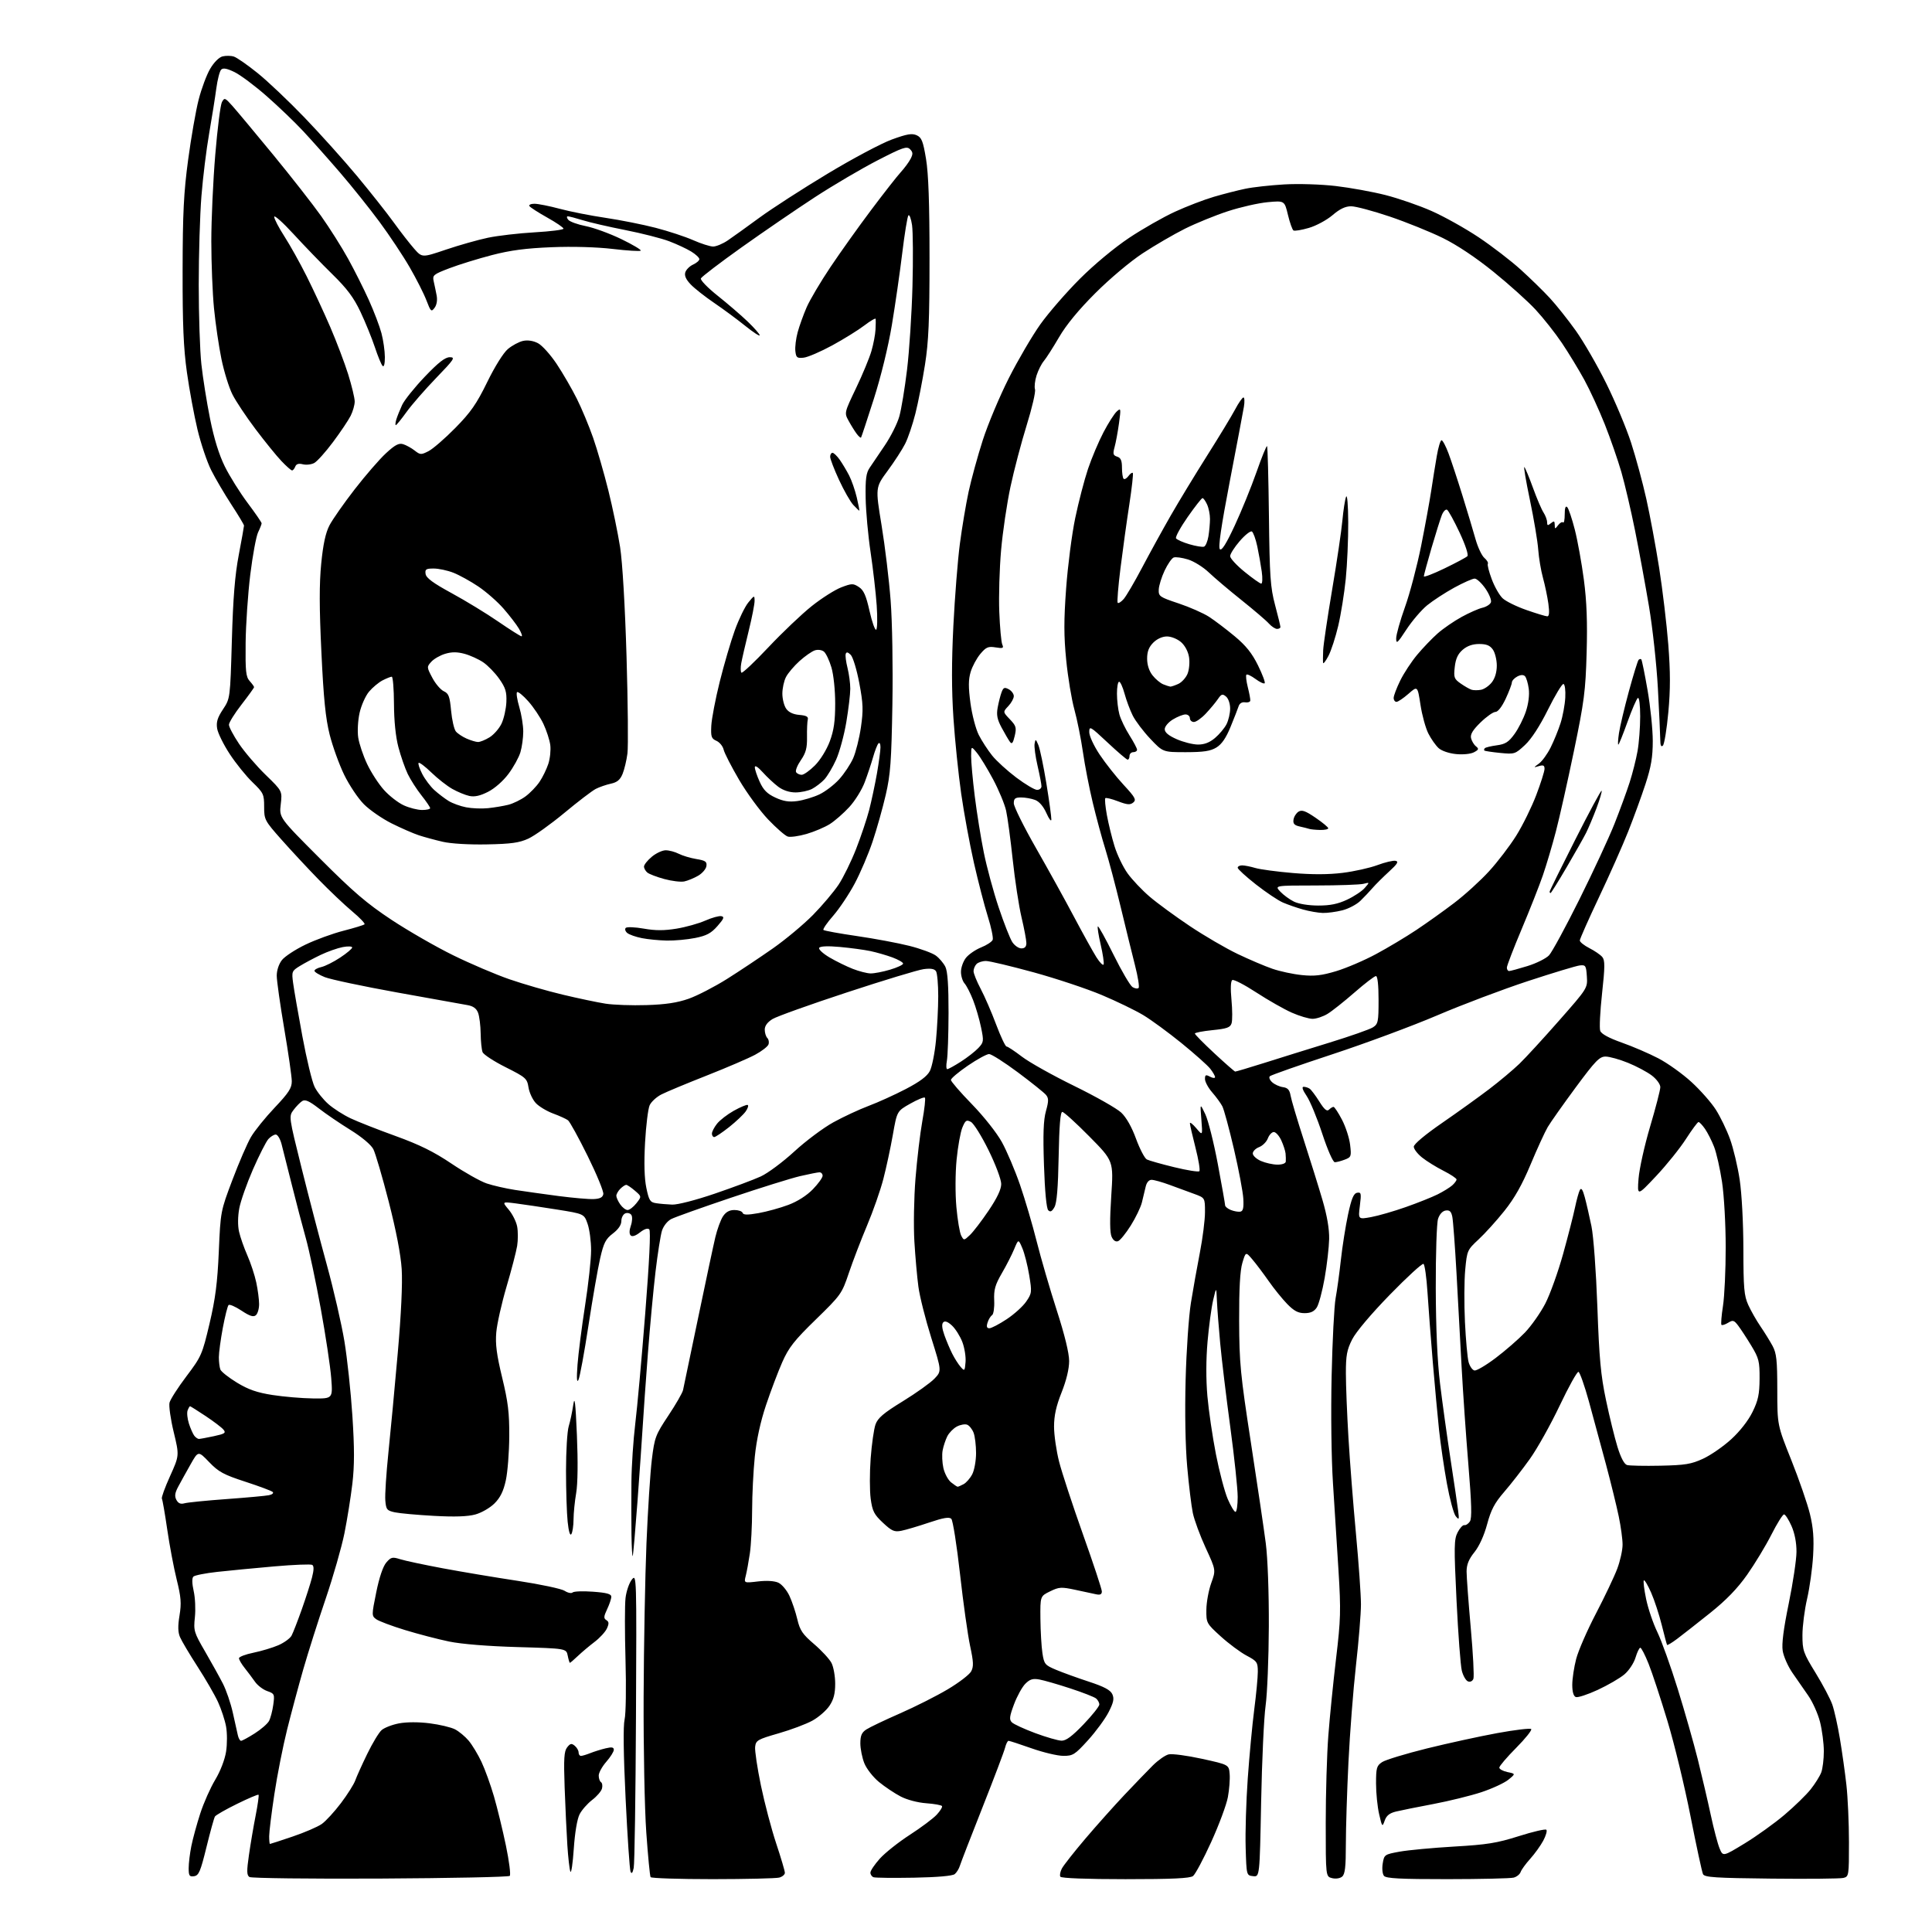 <?xml version="1.0" encoding="UTF-8" standalone="no"?>
<svg 
  version="1.1" 
  xmlns="http://www.w3.org/2000/svg" 
  xmlns:xlink="http://www.w3.org/1999/xlink" 
  xmlns:svg="http://www.w3.org/2000/svg"
  xmlns:rdf="http://www.w3.org/1999/02/22-rdf-syntax-ns#"
  xmlns:cc="http://creativecommons.org/ns#"
  xmlns:dc="http://purl.org/dc/elements/1.1/"
  viewBox="0 0 768 768"
  width="768"
  height="768"
>
<style>svg {background-color: white; }</style>"
<path stroke="none" fill="black" fill-rule="evenodd" d="M151.17,746.76C123.30,746.90 99.90,746.62 99.16,746.14C98.07,745.43 98.03,743.82 98.96,737.39C99.58,733.05 100.78,725.97 101.63,721.67C102.47,717.36 102.99,713.66 102.78,713.44C102.56,713.23 98.72,714.86 94.23,717.07C89.74,719.27 85.78,721.54 85.44,722.10C85.09,722.67 83.57,728.16 82.06,734.32C79.69,743.96 79.02,745.54 77.16,745.82C75.30,746.10 75.00,745.66 75.00,742.62C75.00,740.68 75.48,736.71 76.07,733.80C76.66,730.88 78.25,725.07 79.61,720.87C80.97,716.68 83.64,710.66 85.55,707.49C87.60,704.09 89.36,699.51 89.87,696.30C90.34,693.30 90.33,688.82 89.86,686.28C89.39,683.75 87.95,679.39 86.67,676.59C85.39,673.79 81.72,667.45 78.52,662.50C75.32,657.55 72.19,652.27 71.55,650.76C70.72,648.81 70.67,646.34 71.36,642.18C72.16,637.32 71.97,634.89 70.24,627.91C69.09,623.29 67.40,614.33 66.48,608.00C65.56,601.67 64.60,596.16 64.35,595.75C64.09,595.34 65.55,591.31 67.59,586.80C71.30,578.59 71.30,578.59 69.05,569.27C67.81,564.14 67.07,558.87 67.39,557.57C67.72,556.27 70.75,551.54 74.13,547.07C80.04,539.24 80.39,538.43 83.28,526.21C85.62,516.29 86.43,509.99 86.98,497.50C87.67,481.58 87.70,481.43 92.40,469.00C95.00,462.12 98.30,454.48 99.75,452.00C101.19,449.52 105.44,444.26 109.19,440.30C114.79,434.38 116.00,432.52 115.99,429.80C115.98,427.99 114.64,418.62 113.00,409.00C111.36,399.38 110.02,389.87 110.01,387.88C110.00,385.73 110.84,383.21 112.07,381.64C113.21,380.19 117.42,377.43 121.44,375.50C125.46,373.56 132.25,371.09 136.54,369.99C140.83,368.89 144.60,367.74 144.91,367.42C145.22,367.11 143.01,364.79 139.99,362.27C136.97,359.75 130.96,354.04 126.62,349.59C122.29,345.14 115.65,338.01 111.87,333.74C105.22,326.24 105.00,325.82 105.00,320.70C105.00,315.73 104.73,315.16 100.38,310.96C97.83,308.51 93.75,303.45 91.31,299.72C88.86,295.99 86.62,291.44 86.32,289.61C85.91,287.04 86.43,285.30 88.64,281.97C91.50,277.65 91.50,277.65 92.17,254.58C92.65,237.67 93.39,228.57 94.92,220.56C96.06,214.54 97.00,209.31 97.00,208.94C97.00,208.56 94.75,204.81 91.99,200.59C89.24,196.37 85.63,190.23 83.97,186.94C82.31,183.65 79.85,176.36 78.50,170.73C77.16,165.10 75.26,154.88 74.30,148.00C72.95,138.41 72.55,128.99 72.59,107.50C72.63,84.66 73.03,76.55 74.79,63.50C75.97,54.70 77.85,43.94 78.97,39.59C80.09,35.23 82.14,29.73 83.54,27.35C85.03,24.80 87.06,22.77 88.46,22.42C89.78,22.09 91.81,22.12 92.97,22.49C94.13,22.86 98.37,25.80 102.39,29.04C106.40,32.27 114.80,40.22 121.03,46.71C127.27,53.19 136.68,63.67 141.95,70.00C147.21,76.33 153.77,84.61 156.51,88.41C159.25,92.21 162.92,96.92 164.65,98.88C167.79,102.44 167.79,102.44 177.27,99.23C182.49,97.47 189.99,95.34 193.94,94.51C197.89,93.68 206.27,92.71 212.56,92.35C218.85,91.99 224.00,91.34 224.00,90.90C224.00,90.46 221.08,88.46 217.51,86.47C213.94,84.47 210.76,82.42 210.45,81.92C210.14,81.41 211.04,81.00 212.46,81.00C213.88,81.00 218.40,81.90 222.51,83.00C226.63,84.11 234.83,85.73 240.75,86.60C246.66,87.48 255.62,89.26 260.66,90.57C265.70,91.88 272.40,94.08 275.54,95.47C278.68,96.86 282.26,98.00 283.48,98.00C284.71,98.00 287.32,96.91 289.28,95.58C291.24,94.25 296.89,90.20 301.83,86.57C306.78,82.94 318.95,75.08 328.89,69.10C338.82,63.11 350.35,56.98 354.51,55.46C360.55,53.26 362.53,52.92 364.40,53.77C366.37,54.67 366.94,56.11 368.11,63.17C369.08,69.00 369.50,80.81 369.50,102.50C369.50,127.50 369.15,135.73 367.69,145.00C366.70,151.32 364.98,160.06 363.88,164.41C362.78,168.77 360.95,174.17 359.81,176.41C358.68,178.66 355.55,183.49 352.86,187.14C347.97,193.78 347.97,193.78 350.44,208.83C351.80,217.10 353.42,230.55 354.04,238.72C354.69,247.18 354.99,264.96 354.74,280.04C354.35,302.70 353.98,307.86 352.09,316.00C350.88,321.23 348.54,329.55 346.88,334.50C345.23,339.45 342.02,346.97 339.76,351.22C337.50,355.46 333.65,361.22 331.21,364.02C328.76,366.81 327.02,369.35 327.33,369.67C327.65,369.98 333.64,371.08 340.66,372.10C347.67,373.12 357.03,374.87 361.46,375.99C365.88,377.10 370.62,378.84 372.00,379.85C373.38,380.85 375.08,382.87 375.80,384.32C376.69,386.15 377.08,391.77 377.06,402.65C377.04,411.28 376.74,419.84 376.40,421.67C376.06,423.50 376.13,425.00 376.55,425.00C376.98,425.00 379.42,423.66 381.97,422.02C384.53,420.38 387.64,417.95 388.90,416.61C391.07,414.30 391.12,413.89 389.97,408.34C389.31,405.13 387.88,400.25 386.80,397.50C385.72,394.75 384.20,391.79 383.42,390.92C382.64,390.05 382.00,387.98 382.00,386.31C382.00,384.64 382.89,382.14 383.98,380.75C385.07,379.37 387.79,377.50 390.01,376.61C392.24,375.72 394.31,374.36 394.61,373.59C394.90,372.81 394.04,368.65 392.68,364.34C391.32,360.03 388.84,350.43 387.15,343.00C385.47,335.57 383.19,323.20 382.09,315.50C380.99,307.80 379.60,294.30 379.01,285.50C378.26,274.24 378.25,263.33 378.98,248.71C379.56,237.27 380.71,222.65 381.56,216.21C382.40,209.77 383.97,200.45 385.03,195.50C386.10,190.55 388.63,181.32 390.66,175.00C392.69,168.68 397.35,157.59 401.00,150.36C404.66,143.13 410.32,133.47 413.57,128.90C416.83,124.33 423.89,116.21 429.25,110.85C434.95,105.15 443.09,98.39 448.82,94.57C454.21,90.98 462.42,86.30 467.06,84.17C471.70,82.04 478.65,79.37 482.50,78.24C486.35,77.11 491.98,75.67 495.00,75.04C498.02,74.40 505.00,73.63 510.50,73.31C516.10,72.98 525.08,73.26 530.93,73.94C536.66,74.61 545.57,76.22 550.72,77.53C555.87,78.84 564.14,81.69 569.08,83.88C574.03,86.06 582.45,90.77 587.79,94.33C593.13,97.90 600.65,103.68 604.50,107.17C608.35,110.66 613.58,115.76 616.11,118.51C618.65,121.25 623.27,127.07 626.39,131.43C629.50,135.80 634.96,145.25 638.52,152.43C642.08,159.62 646.52,170.22 648.39,176.00C650.26,181.78 652.98,191.79 654.42,198.25C655.87,204.71 658.17,217.08 659.54,225.75C660.90,234.41 662.53,248.12 663.17,256.20C664.02,267.16 664.03,274.02 663.19,283.12C662.57,289.84 661.60,295.80 661.03,296.37C660.32,297.08 659.99,296.33 659.98,293.95C659.96,292.05 659.53,282.85 659.03,273.50C658.52,264.15 656.93,249.53 655.49,241.00C654.05,232.47 651.56,218.92 649.95,210.88C648.33,202.84 645.88,192.37 644.51,187.62C643.13,182.86 640.18,174.36 637.95,168.73C635.72,163.11 632.05,155.12 629.80,151.00C627.54,146.88 623.53,140.28 620.88,136.34C618.23,132.40 613.53,126.45 610.44,123.11C607.35,119.77 599.80,112.99 593.66,108.03C586.65,102.36 579.16,97.37 573.50,94.59C568.55,92.16 559.07,88.33 552.43,86.08C545.80,83.84 538.89,82.00 537.09,82.00C534.79,82.00 532.59,83.05 529.69,85.54C527.41,87.48 523.19,89.76 520.29,90.60C517.39,91.45 514.65,91.90 514.18,91.61C513.72,91.33 512.73,88.54 511.98,85.42C510.62,79.75 510.62,79.75 503.91,80.37C500.21,80.72 493.11,82.33 488.12,83.96C483.12,85.59 475.43,88.73 471.01,90.93C466.60,93.14 459.05,97.53 454.24,100.69C449.29,103.94 441.12,110.81 435.42,116.52C428.81,123.11 423.83,129.16 420.99,134.05C418.60,138.15 415.88,142.40 414.95,143.50C414.01,144.60 412.71,147.18 412.05,149.23C411.39,151.29 411.11,153.78 411.43,154.77C411.74,155.76 410.25,162.18 408.12,169.03C405.99,175.89 403.09,186.90 401.68,193.50C400.27,200.10 398.59,211.45 397.95,218.71C397.31,225.98 396.98,237.01 397.23,243.21C397.47,249.42 398.01,255.27 398.42,256.20C399.07,257.67 398.71,257.83 395.76,257.35C392.83,256.87 391.98,257.23 389.70,259.94C388.25,261.67 386.51,264.89 385.85,267.10C384.94,270.16 384.92,273.10 385.77,279.49C386.39,284.10 387.88,289.80 389.08,292.16C390.29,294.53 392.68,298.20 394.39,300.34C396.10,302.47 400.43,306.41 404.00,309.10C407.57,311.78 411.29,313.99 412.25,313.99C413.21,314.00 414.00,313.35 414.00,312.56C414.00,311.77 413.30,308.11 412.45,304.43C411.59,300.75 411.06,296.78 411.27,295.62C411.61,293.66 411.73,293.70 412.78,296.20C413.40,297.69 414.83,304.56 415.96,311.47C417.08,318.39 417.97,324.82 417.93,325.77C417.89,326.72 417.01,325.58 415.97,323.24C414.78,320.56 413.11,318.61 411.47,317.99C410.04,317.45 407.55,317.00 405.93,317.00C403.53,317.00 403.00,317.42 403.00,319.33C403.00,320.62 406.96,328.61 411.80,337.08C416.65,345.56 423.47,357.90 426.96,364.50C430.46,371.10 434.45,378.30 435.83,380.50C437.21,382.69 438.51,383.98 438.72,383.35C438.92,382.73 438.39,379.18 437.53,375.46C436.67,371.75 436.16,368.50 436.41,368.26C436.65,368.01 439.48,373.10 442.68,379.58C445.88,386.05 449.27,391.81 450.20,392.39C451.14,392.96 452.22,393.11 452.61,392.73C452.99,392.34 452.36,388.31 451.19,383.76C450.03,379.22 447.46,368.75 445.48,360.50C443.49,352.25 440.76,341.93 439.40,337.57C438.03,333.21 435.78,324.88 434.39,319.07C432.99,313.26 431.23,304.18 430.47,298.90C429.71,293.63 428.18,286.03 427.08,282.03C425.97,278.03 424.51,269.21 423.84,262.43C422.88,252.79 422.87,246.56 423.81,233.81C424.47,224.84 426.09,212.29 427.42,205.93C428.75,199.56 431.03,190.78 432.49,186.43C433.96,182.07 436.73,175.50 438.66,171.83C440.58,168.16 442.95,164.45 443.92,163.58C445.58,162.07 445.63,162.32 444.82,168.23C444.35,171.67 443.56,175.93 443.07,177.70C442.32,180.44 442.47,181.01 444.09,181.53C445.52,181.98 446.00,183.07 446.00,185.90C446.00,187.97 446.29,189.96 446.65,190.32C447.01,190.68 447.87,190.19 448.57,189.24C449.27,188.28 450.05,187.73 450.31,188.00C450.56,188.28 449.94,193.90 448.93,200.50C447.91,207.10 446.33,218.48 445.42,225.79C444.50,233.10 444.00,239.33 444.30,239.63C444.61,239.94 445.68,239.26 446.68,238.13C447.68,236.99 450.98,231.37 454.00,225.64C457.02,219.91 462.13,210.62 465.35,205.00C468.57,199.38 475.10,188.63 479.85,181.11C484.61,173.59 489.62,165.32 491.00,162.72C492.37,160.12 493.86,158.00 494.29,158.00C494.73,158.00 494.81,159.69 494.46,161.75C494.11,163.81 491.59,177.15 488.85,191.39C485.41,209.35 484.20,217.60 484.92,218.32C485.65,219.05 487.45,216.17 490.82,208.93C493.49,203.19 497.38,193.64 499.46,187.71C501.54,181.77 503.44,177.11 503.67,177.34C503.91,177.58 504.24,190.08 504.42,205.13C504.70,229.21 504.99,233.46 506.86,240.50C508.03,244.90 508.99,248.84 508.99,249.25C509.00,249.66 508.39,250.00 507.65,250.00C506.92,250.00 505.45,249.04 504.40,247.87C503.36,246.69 498.45,242.50 493.50,238.54C488.55,234.59 482.70,229.63 480.50,227.53C478.30,225.42 474.58,223.11 472.23,222.39C469.88,221.67 467.32,221.32 466.55,221.62C465.78,221.92 464.16,224.26 462.95,226.83C461.74,229.40 460.69,232.78 460.62,234.35C460.51,237.04 460.93,237.34 468.50,239.86C472.90,241.33 478.34,243.73 480.60,245.18C482.85,246.64 487.43,250.11 490.77,252.89C495.27,256.63 497.69,259.65 500.07,264.49C501.84,268.09 503.04,271.30 502.73,271.61C502.41,271.92 500.78,271.16 499.09,269.91C497.40,268.66 495.77,267.89 495.47,268.20C495.16,268.51 495.41,270.72 496.01,273.13C496.62,275.53 497.07,277.95 497.01,278.50C496.95,279.05 496.03,279.36 494.95,279.19C493.75,278.99 492.76,279.58 492.39,280.69C492.07,281.68 490.63,285.38 489.19,288.89C487.37,293.36 485.66,295.84 483.54,297.14C481.17,298.58 478.50,298.99 471.40,299.00C462.29,299.00 462.29,299.00 457.26,293.68C454.49,290.75 451.34,286.59 450.27,284.43C449.19,282.27 447.74,278.36 447.03,275.75C446.32,273.14 445.35,271.00 444.87,271.00C444.39,271.00 444.00,273.14 444.01,275.75C444.01,278.36 444.45,282.09 444.99,284.03C445.53,285.98 447.33,289.71 448.99,292.32C450.64,294.93 452.00,297.50 452.00,298.03C452.00,298.57 451.32,299.00 450.50,299.00C449.68,299.00 449.00,299.68 449.00,300.50C449.00,301.32 448.66,301.99 448.25,301.98C447.84,301.96 444.24,298.89 440.25,295.14C433.36,288.68 433.00,288.47 433.00,291.05C433.00,292.58 434.83,296.51 437.16,300.00C439.45,303.43 443.72,308.83 446.66,312.00C451.26,316.97 451.79,317.93 450.49,319.01C449.27,320.02 448.11,319.93 444.43,318.53C441.93,317.57 439.65,317.01 439.38,317.29C439.10,317.57 439.38,320.58 440.00,323.99C440.62,327.39 441.98,332.97 443.04,336.38C444.09,339.79 446.42,344.64 448.22,347.16C450.03,349.68 453.98,353.85 457.00,356.43C460.02,359.02 467.23,364.29 473.00,368.15C478.77,372.01 487.30,376.98 491.94,379.20C496.58,381.42 502.82,384.08 505.80,385.10C508.78,386.13 514.05,387.26 517.51,387.61C522.48,388.12 525.35,387.79 531.15,386.05C535.19,384.83 542.33,381.78 547.00,379.26C551.67,376.75 558.88,372.44 563.00,369.69C567.12,366.95 573.92,362.10 578.09,358.92C582.27,355.75 588.48,350.10 591.90,346.36C595.32,342.63 600.20,336.24 602.75,332.15C605.30,328.07 608.85,320.85 610.66,316.11C612.46,311.38 613.95,306.68 613.97,305.68C613.99,304.26 613.51,304.01 611.75,304.53C609.50,305.19 609.50,305.19 611.77,303.52C613.02,302.61 615.09,299.75 616.38,297.18C617.67,294.61 619.45,290.25 620.33,287.50C621.22,284.75 622.07,280.16 622.22,277.29C622.38,274.39 622.06,272.00 621.50,271.89C620.95,271.78 618.19,276.35 615.36,282.05C612.08,288.65 608.76,293.76 606.21,296.14C602.31,299.78 602.06,299.86 596.35,299.30C593.13,298.98 590.31,298.56 590.08,298.36C589.85,298.16 589.93,297.74 590.25,297.42C590.57,297.09 592.72,296.58 595.02,296.27C598.43,295.81 599.72,294.99 602.04,291.78C603.61,289.62 605.64,285.59 606.56,282.82C607.59,279.73 608.03,276.23 607.70,273.77C607.40,271.56 606.72,269.32 606.19,268.79C605.56,268.16 604.47,268.21 603.11,268.94C601.95,269.56 601.00,270.62 600.99,271.29C600.98,271.95 599.88,274.86 598.54,277.75C597.05,280.93 595.45,283.00 594.46,283.00C593.57,283.00 590.91,284.87 588.55,287.17C585.46,290.18 584.41,291.91 584.76,293.42C585.03,294.56 585.91,296.03 586.71,296.67C587.95,297.67 587.84,298.02 585.94,299.03C584.66,299.72 581.62,300.03 578.84,299.76C576.03,299.49 573.10,298.49 571.88,297.40C570.73,296.35 568.89,293.75 567.80,291.60C566.71,289.46 565.29,284.31 564.66,280.16C563.50,272.62 563.50,272.62 559.87,275.81C557.87,277.56 555.73,279.00 555.12,279.00C554.50,279.00 554.00,278.30 554.00,277.44C554.00,276.58 555.17,273.48 556.61,270.55C558.04,267.62 561.08,262.99 563.36,260.27C565.64,257.54 569.30,253.73 571.50,251.79C573.70,249.85 577.98,246.91 581.00,245.25C584.02,243.59 587.76,241.94 589.29,241.59C590.83,241.23 592.34,240.27 592.66,239.44C592.98,238.62 592.00,236.16 590.48,233.97C588.97,231.79 587.04,230.00 586.20,230.00C585.36,230.00 581.70,231.62 578.08,233.60C574.46,235.59 569.62,238.74 567.32,240.61C565.03,242.48 561.32,246.82 559.07,250.25C555.52,255.69 555.00,256.14 555.00,253.78C555.00,252.30 556.58,246.68 558.51,241.29C560.44,235.91 563.32,224.97 564.92,217.00C566.51,209.03 568.32,199.12 568.94,195.00C569.56,190.88 570.55,184.69 571.15,181.25C571.74,177.81 572.59,175.00 573.04,175.00C573.49,175.00 574.74,177.36 575.82,180.25C576.90,183.14 579.39,190.68 581.35,197.00C583.31,203.32 585.65,211.13 586.55,214.34C587.46,217.56 589.03,220.90 590.05,221.77C591.06,222.64 591.69,223.69 591.44,224.10C591.18,224.52 591.88,227.29 593.00,230.26C594.11,233.24 596.05,236.64 597.32,237.83C598.58,239.02 602.84,241.12 606.79,242.49C610.73,243.87 614.46,245.00 615.08,245.00C615.84,245.00 615.97,243.41 615.50,239.97C615.12,237.21 614.15,232.60 613.36,229.72C612.56,226.85 611.71,221.80 611.47,218.50C611.24,215.20 609.74,206.28 608.15,198.68C606.55,191.07 605.58,185.22 605.97,185.68C606.37,186.13 607.92,189.88 609.41,194.00C610.90,198.12 612.77,202.50 613.56,203.71C614.35,204.93 615.00,206.68 615.00,207.59C615.00,208.95 615.27,209.02 616.50,208.00C617.74,206.97 618.01,207.08 618.03,208.63C618.06,210.39 618.14,210.40 619.38,208.77C620.11,207.81 620.99,207.32 621.35,207.68C621.71,208.04 622.00,206.59 622.00,204.47C622.00,201.92 622.34,200.94 622.99,201.59C623.53,202.13 624.89,206.15 626.01,210.53C627.13,214.91 628.75,223.89 629.62,230.49C630.75,239.10 631.06,247.32 630.71,259.50C630.28,274.72 629.75,278.81 625.67,298.50C623.16,310.60 619.93,325.00 618.49,330.50C617.06,336.00 614.72,343.88 613.30,348.00C611.88,352.12 608.08,361.75 604.86,369.39C601.64,377.03 599.00,383.90 599.00,384.64C599.00,385.39 599.40,386.00 599.89,386.00C600.39,386.00 603.68,385.11 607.20,384.02C610.73,382.93 614.58,381.01 615.77,379.75C616.95,378.49 622.41,368.44 627.89,357.41C633.38,346.38 639.64,332.89 641.80,327.43C643.96,321.97 646.67,314.57 647.81,311.00C648.96,307.43 650.37,301.83 650.95,298.57C651.53,295.30 652.00,289.09 652.00,284.76C652.00,280.21 651.61,277.12 651.08,277.45C650.57,277.76 648.71,282.07 646.94,287.01C645.17,291.95 643.54,296.00 643.30,296.00C643.07,296.00 643.19,293.93 643.57,291.41C643.94,288.88 645.71,281.44 647.49,274.87C649.28,268.31 651.02,262.65 651.37,262.30C651.72,261.95 652.20,261.87 652.44,262.11C652.68,262.35 653.81,267.88 654.94,274.40C656.07,280.92 657.00,289.99 657.00,294.54C657.00,300.97 656.35,304.80 654.11,311.66C652.52,316.52 649.42,325.02 647.23,330.54C645.04,336.06 639.82,347.82 635.62,356.67C631.43,365.52 628.00,373.26 628.00,373.86C628.00,374.46 629.72,375.84 631.82,376.91C633.92,377.98 636.22,379.56 636.94,380.43C638.02,381.73 638.01,384.27 636.84,394.96C636.06,402.08 635.73,408.75 636.12,409.79C636.57,411.01 639.57,412.64 644.66,414.44C648.97,415.96 655.53,418.78 659.23,420.71C662.93,422.64 668.84,426.87 672.36,430.10C675.89,433.32 680.24,438.26 682.03,441.05C683.83,443.85 686.38,449.12 687.70,452.76C689.03,456.41 690.76,463.69 691.55,468.94C692.38,474.48 693.00,486.07 693.02,496.50C693.04,512.10 693.30,515.07 694.97,518.75C696.03,521.08 698.21,524.91 699.81,527.25C701.41,529.59 703.57,533.08 704.61,535.00C706.20,537.95 706.49,540.70 706.50,552.50C706.51,566.50 706.51,566.50 712.11,580.50C715.18,588.20 718.50,597.81 719.48,601.85C720.81,607.32 721.13,611.52 720.74,618.35C720.45,623.38 719.38,631.10 718.36,635.50C717.34,639.90 716.50,646.42 716.50,650.00C716.50,656.08 716.83,657.04 721.72,665.00C724.59,669.67 727.58,675.34 728.37,677.60C729.16,679.85 730.52,685.93 731.38,691.10C732.25,696.27 733.42,704.55 733.97,709.50C734.53,714.45 734.99,724.68 734.99,732.23C735.00,745.64 734.95,745.97 732.75,746.51C731.51,746.81 718.62,746.94 704.11,746.78C681.84,746.54 677.60,746.27 676.97,745.00C676.57,744.17 674.33,733.83 672.01,722.00C669.69,710.17 665.56,693.13 662.84,684.13C660.12,675.13 656.75,664.89 655.34,661.38C653.94,657.87 652.46,655.00 652.05,655.00C651.65,655.00 650.79,656.77 650.14,658.93C649.49,661.10 647.52,664.08 645.73,665.59C643.95,667.10 639.20,669.86 635.16,671.74C631.12,673.61 627.18,674.90 626.41,674.60C625.50,674.25 625.00,672.54 625.00,669.74C625.00,667.36 625.70,662.74 626.55,659.46C627.40,656.18 630.95,648.04 634.44,641.36C637.92,634.68 641.73,626.67 642.89,623.57C644.05,620.47 645.00,616.17 645.00,614.03C645.00,611.88 644.32,606.84 643.48,602.82C642.65,598.79 640.35,589.42 638.37,582.00C636.39,574.58 633.34,563.36 631.61,557.07C629.87,550.79 628.01,545.51 627.47,545.34C626.94,545.17 623.58,551.21 620.00,558.75C616.42,566.29 611.08,575.85 608.12,579.98C605.17,584.12 600.58,590.01 597.92,593.08C594.11,597.49 592.70,600.16 591.16,605.90C589.96,610.36 588.02,614.64 586.11,617.01C583.86,619.81 583.00,621.94 582.99,624.69C582.99,626.79 583.73,636.88 584.65,647.12C585.57,657.35 586.04,666.46 585.70,667.35C585.33,668.30 584.44,668.72 583.55,668.38C582.71,668.06 581.61,666.15 581.10,664.15C580.59,662.14 579.65,649.64 579.00,636.36C577.95,614.68 577.99,611.91 579.44,609.12C580.32,607.41 581.53,606.12 582.11,606.26C582.70,606.39 583.69,605.73 584.31,604.80C585.14,603.53 584.99,597.83 583.71,582.30C582.76,570.86 581.55,553.40 581.02,543.50C580.50,533.60 579.58,516.73 578.98,506.00C578.38,495.27 577.63,485.24 577.32,483.70C576.89,481.57 576.25,480.97 574.69,481.20C573.43,481.38 572.25,482.66 571.65,484.50C571.11,486.16 570.70,498.43 570.74,512.00C570.79,528.03 571.37,541.17 572.44,550.00C573.34,557.42 575.21,570.92 576.60,580.00C577.99,589.08 579.35,598.30 579.63,600.50C580.09,604.14 580.00,604.34 578.66,602.69C577.86,601.70 576.28,595.85 575.16,589.69C574.04,583.54 572.64,574.00 572.05,568.50C571.47,563.00 570.35,550.85 569.56,541.50C568.78,532.15 567.83,519.66 567.45,513.73C567.07,507.81 566.36,502.72 565.86,502.42C565.37,502.11 559.35,507.63 552.48,514.68C545.00,522.36 539.00,529.48 537.50,532.45C535.41,536.58 535.00,538.80 535.01,545.95C535.01,550.65 535.47,562.15 536.03,571.50C536.58,580.85 537.93,598.05 539.02,609.73C540.11,621.40 541.00,634.00 541.00,637.73C541.00,641.45 540.11,652.38 539.02,662.00C537.94,671.62 536.59,688.95 536.03,700.50C535.46,712.05 535.00,726.73 535.00,733.13C535.00,742.20 534.67,745.03 533.51,745.99C532.66,746.70 530.95,746.95 529.51,746.59C527.00,745.96 527.00,745.96 527.00,724.68C527.00,712.98 527.46,697.35 528.03,689.95C528.59,682.55 529.98,668.74 531.11,659.26C532.96,643.74 533.06,640.25 532.07,624.26C531.47,614.49 530.48,598.85 529.87,589.50C529.24,579.71 529.01,561.68 529.34,547.00C529.65,532.98 530.37,519.04 530.93,516.04C531.49,513.04 532.43,506.19 533.02,500.81C533.61,495.44 534.90,487.32 535.87,482.77C537.23,476.46 538.08,474.42 539.45,474.15C541.08,473.84 541.19,474.35 540.57,479.28C539.89,484.75 539.89,484.75 545.04,483.81C547.88,483.29 554.09,481.50 558.85,479.82C563.61,478.15 569.30,475.87 571.50,474.77C573.70,473.67 576.29,472.07 577.25,471.23C578.21,470.38 579.00,469.32 579.00,468.86C579.00,468.41 576.66,466.85 573.80,465.40C570.93,463.95 567.11,461.58 565.30,460.13C563.48,458.68 562.00,456.75 562.00,455.83C562.00,454.82 566.48,451.06 573.25,446.39C579.44,442.12 587.88,436.06 592.00,432.92C596.12,429.78 601.52,425.25 604.00,422.86C606.48,420.46 613.59,412.72 619.80,405.65C631.07,392.85 631.10,392.79 630.80,388.15C630.52,383.85 630.31,383.52 628.00,383.77C626.62,383.92 617.34,386.73 607.37,390.00C597.39,393.28 581.19,399.40 571.37,403.60C561.54,407.80 542.72,414.79 529.55,419.12C516.37,423.46 505.23,427.37 504.77,427.83C504.32,428.28 504.75,429.36 505.73,430.23C506.70,431.10 508.62,431.97 510.00,432.16C511.89,432.42 512.63,433.24 513.02,435.50C513.30,437.15 515.64,445.02 518.22,453.00C520.80,460.98 524.17,471.77 525.70,477.00C527.53,483.24 528.44,488.56 528.36,492.50C528.29,495.80 527.49,502.77 526.58,507.99C525.66,513.21 524.25,518.49 523.44,519.74C522.38,521.35 520.98,522.00 518.59,522.00C516.03,522.00 514.38,521.12 511.67,518.34C509.72,516.33 506.40,512.23 504.31,509.23C502.21,506.23 499.31,502.37 497.85,500.66C495.20,497.54 495.20,497.54 493.86,502.02C492.94,505.10 492.54,512.27 492.58,525.00C492.64,541.82 493.06,546.23 497.26,573.50C499.80,590.00 502.46,608.00 503.17,613.50C503.93,619.37 504.43,633.00 504.38,646.50C504.33,659.15 503.75,673.33 503.10,678.00C502.44,682.67 501.64,699.91 501.32,716.30C500.74,746.11 500.74,746.11 498.12,745.80C495.50,745.50 495.50,745.50 495.17,734.50C494.98,728.45 495.36,716.08 496.00,707.00C496.64,697.92 497.80,685.58 498.58,679.56C499.36,673.55 500.00,666.80 500.00,664.56C500.00,660.77 499.70,660.34 495.52,658.12C493.06,656.81 488.45,653.38 485.27,650.50C479.58,645.33 479.50,645.17 479.55,639.88C479.58,636.92 480.45,632.17 481.48,629.31C483.35,624.13 483.35,624.13 479.28,615.31C477.05,610.47 474.75,604.23 474.17,601.46C473.59,598.69 472.58,590.40 471.93,583.03C471.20,574.85 470.96,561.44 471.30,548.57C471.60,536.98 472.55,523.17 473.41,517.88C474.26,512.59 475.87,503.59 476.98,497.88C478.09,492.17 479.00,484.95 479.00,481.83C479.00,476.17 479.00,476.17 474.75,474.61C472.41,473.75 468.02,472.14 465.00,471.03C461.98,469.91 458.72,469.00 457.77,469.00C456.70,469.00 455.80,470.05 455.42,471.75C455.08,473.26 454.41,476.07 453.92,478.00C453.44,479.93 451.46,484.04 449.51,487.15C447.57,490.25 445.29,493.06 444.46,493.38C443.49,493.75 442.56,493.12 441.89,491.65C441.17,490.07 441.12,484.92 441.74,475.42C442.66,461.50 442.66,461.50 433.02,451.75C427.73,446.39 422.89,442.00 422.28,442.00C421.51,442.00 421.06,447.57 420.83,459.75C420.60,472.24 420.10,478.20 419.16,479.86C418.16,481.61 417.52,481.92 416.69,481.09C415.99,480.39 415.34,473.59 415.00,463.23C414.58,450.82 414.78,445.25 415.78,441.68C416.89,437.69 416.89,436.57 415.81,435.25C415.09,434.37 410.08,430.35 404.68,426.32C399.28,422.30 394.10,419.00 393.18,419.00C392.26,419.00 388.46,421.07 384.75,423.60C381.04,426.14 378.00,428.70 378.00,429.29C378.00,429.88 381.75,434.22 386.34,438.93C391.08,443.81 396.22,450.30 398.26,454.00C400.23,457.57 403.47,465.20 405.46,470.95C407.44,476.69 410.43,486.82 412.09,493.45C413.76,500.08 417.34,512.39 420.06,520.82C423.23,530.64 425.00,537.90 425.00,541.04C425.00,544.15 423.90,548.72 422.00,553.50C419.83,558.97 419.00,562.72 419.00,567.11C419.00,570.44 419.91,576.71 421.01,581.05C422.12,585.38 426.39,598.39 430.51,609.97C434.63,621.54 438.00,631.73 438.00,632.62C438.00,633.77 437.35,634.10 435.75,633.76C434.51,633.49 430.76,632.69 427.42,631.97C421.89,630.79 420.99,630.84 417.42,632.59C413.50,634.50 413.50,634.50 413.58,643.50C413.63,648.45 413.99,654.59 414.38,657.15C415.05,661.52 415.37,661.91 419.80,663.77C422.38,664.86 428.24,666.98 432.82,668.48C438.91,670.48 441.41,671.81 442.16,673.46C442.97,675.24 442.67,676.72 440.69,680.60C439.31,683.30 435.63,688.31 432.51,691.75C427.27,697.52 426.51,698.00 422.67,697.98C420.37,697.97 414.70,696.62 410.05,694.98C405.40,693.34 401.29,692.00 400.91,692.00C400.53,692.00 399.91,693.24 399.53,694.75C399.16,696.26 395.11,706.95 390.54,718.50C385.97,730.05 381.93,740.47 381.57,741.66C381.22,742.85 380.29,744.34 379.53,744.98C378.65,745.71 372.69,746.23 363.32,746.41C355.17,746.55 347.94,746.48 347.25,746.23C346.56,745.99 346.00,745.16 346.00,744.40C346.00,743.63 347.69,741.13 349.75,738.83C351.81,736.54 357.17,732.28 361.66,729.38C366.15,726.48 370.97,722.87 372.36,721.37C373.75,719.87 374.70,718.32 374.46,717.94C374.23,717.56 371.41,717.05 368.21,716.82C364.82,716.58 360.55,715.45 358.02,714.13C355.62,712.88 351.75,710.29 349.42,708.38C347.08,706.46 344.47,703.12 343.59,700.93C342.72,698.75 342.00,695.18 342.00,693.00C342.00,689.94 342.54,688.69 344.38,687.49C345.68,686.63 351.70,683.76 357.75,681.11C363.80,678.46 372.36,674.14 376.77,671.51C381.19,668.88 385.37,665.68 386.05,664.40C387.08,662.49 387.00,660.65 385.63,654.28C384.71,650.00 382.90,637.14 381.62,625.69C380.34,614.25 378.78,604.38 378.16,603.76C377.33,602.93 375.02,603.32 369.27,605.26C365.00,606.70 360.05,608.17 358.29,608.51C355.52,609.06 354.51,608.62 350.98,605.32C347.45,602.02 346.79,600.72 346.11,595.76C345.69,592.61 345.68,585.41 346.10,579.76C346.52,574.12 347.39,568.03 348.03,566.23C348.96,563.65 351.23,561.72 358.87,557.03C364.19,553.76 369.85,549.72 371.44,548.06C374.35,545.03 374.35,545.03 370.18,531.76C367.89,524.47 365.59,515.35 365.08,511.50C364.56,507.65 363.84,499.55 363.48,493.50C363.11,487.45 363.31,476.20 363.92,468.50C364.54,460.80 365.76,450.54 366.63,445.70C367.51,440.86 367.97,436.64 367.66,436.33C367.35,436.01 364.73,437.09 361.84,438.72C356.58,441.69 356.58,441.69 354.92,451.10C354.01,456.27 352.31,464.18 351.14,468.68C349.98,473.17 347.06,481.50 344.66,487.18C342.27,492.85 339.02,501.32 337.44,506.00C334.66,514.28 334.31,514.76 324.32,524.50C315.73,532.86 313.55,535.64 310.97,541.46C309.28,545.29 306.37,552.99 304.50,558.57C302.30,565.14 300.73,572.34 300.05,578.97C299.47,584.60 298.99,594.23 298.98,600.36C298.97,606.49 298.56,614.20 298.08,617.50C297.59,620.80 296.86,624.81 296.45,626.40C295.71,629.31 295.71,629.31 301.30,628.65C304.78,628.24 307.84,628.43 309.40,629.14C310.78,629.77 312.77,632.13 313.82,634.39C314.87,636.65 316.28,640.84 316.95,643.70C317.99,648.11 319.01,649.62 323.61,653.55C326.60,656.11 329.71,659.48 330.53,661.05C331.34,662.62 332.00,666.33 332.00,669.30C332.00,673.27 331.39,675.60 329.71,678.10C328.45,679.97 325.42,682.61 322.96,683.97C320.51,685.33 314.45,687.61 309.50,689.03C301.16,691.43 300.48,691.82 300.18,694.38C300.00,695.90 301.04,702.85 302.49,709.83C303.94,716.80 306.67,727.15 308.56,732.83C310.45,738.52 312.00,743.75 312.00,744.47C312.00,745.18 310.99,746.04 309.75,746.37C308.51,746.70 296.61,746.98 283.31,746.99C270.00,746.99 258.89,746.63 258.62,746.19C258.34,745.74 257.57,737.75 256.91,728.44C256.24,719.04 255.77,695.03 255.85,674.50C255.93,654.15 256.44,626.70 256.98,613.50C257.53,600.30 258.49,585.31 259.12,580.18C260.20,571.40 260.57,570.41 265.65,562.77C268.62,558.31 271.26,553.73 271.52,552.58C271.78,551.44 274.46,538.58 277.49,524.00C280.52,509.43 283.61,494.93 284.36,491.79C285.11,488.65 286.47,484.93 287.38,483.54C288.53,481.79 289.94,481.00 291.94,481.00C293.53,481.00 295.00,481.51 295.21,482.14C295.50,482.99 297.15,483.01 301.55,482.23C304.82,481.65 310.14,480.18 313.36,478.97C317.00,477.61 320.70,475.25 323.11,472.77C325.25,470.56 327.00,468.14 327.00,467.38C327.00,466.62 326.44,466.01 325.75,466.01C325.06,466.02 321.57,466.71 318.00,467.54C314.43,468.38 302.05,472.24 290.50,476.14C278.95,480.03 268.30,483.83 266.83,484.59C265.30,485.38 263.73,487.36 263.14,489.23C262.58,491.03 261.43,498.35 260.58,505.50C259.73,512.65 258.37,527.27 257.55,538.00C256.73,548.73 255.80,561.77 255.49,567.00C255.17,572.23 254.23,585.73 253.40,597.00C252.56,608.27 251.72,617.95 251.52,618.50C251.32,619.05 251.10,615.23 251.02,610.00C250.95,604.77 250.94,595.33 251.00,589.01C251.06,582.70 251.75,572.35 252.52,566.01C253.30,559.68 255.09,539.91 256.49,522.08C258.12,501.45 258.71,489.31 258.10,488.70C257.49,488.09 256.15,488.53 254.40,489.90C252.66,491.27 251.31,491.71 250.70,491.10C250.10,490.50 250.13,489.08 250.77,487.22C251.34,485.61 251.44,483.71 251.00,483.00C250.56,482.29 249.48,481.99 248.60,482.32C247.72,482.66 247.00,484.02 247.00,485.35C247.00,486.92 245.81,488.67 243.62,490.34C240.76,492.52 239.98,494.06 238.57,500.21C237.65,504.22 235.55,516.27 233.91,527.00C232.27,537.73 230.49,547.40 229.95,548.50C229.29,549.87 229.17,548.00 229.57,542.50C229.90,538.10 231.25,527.52 232.57,519.00C233.90,510.48 234.98,500.57 234.97,497.00C234.97,493.43 234.35,488.71 233.58,486.51C232.19,482.53 232.19,482.53 221.35,480.80C215.38,479.85 208.04,478.76 205.02,478.37C199.55,477.67 199.55,477.67 202.23,480.87C203.71,482.62 205.22,485.64 205.58,487.58C205.94,489.51 205.94,492.96 205.58,495.24C205.21,497.53 203.32,504.82 201.36,511.45C199.41,518.08 197.57,526.26 197.28,529.62C196.87,534.33 197.42,538.51 199.62,547.62C201.97,557.33 202.49,561.60 202.44,571.00C202.40,577.33 201.79,585.18 201.07,588.47C200.13,592.77 198.88,595.32 196.57,597.63C194.80,599.40 191.40,601.36 188.94,602.03C185.90,602.86 180.73,603.04 172.50,602.58C165.90,602.22 158.93,601.59 157.00,601.18C153.80,600.49 153.47,600.09 153.17,596.46C152.98,594.28 153.54,585.75 154.39,577.50C155.25,569.25 156.92,551.48 158.10,538.00C159.47,522.45 160.04,510.21 159.68,504.50C159.31,498.69 157.47,489.15 154.51,477.62C151.98,467.78 149.23,458.41 148.40,456.80C147.49,455.05 143.82,451.97 139.32,449.18C135.16,446.61 129.49,442.75 126.72,440.60C122.93,437.67 121.31,436.95 120.14,437.68C119.30,438.22 117.74,439.81 116.69,441.22C114.78,443.78 114.78,443.81 119.90,464.39C122.72,475.73 127.24,493.04 129.94,502.87C132.64,512.69 135.77,526.31 136.90,533.12C138.03,539.93 139.46,553.29 140.08,562.80C140.92,575.72 140.92,582.56 140.07,589.80C139.44,595.14 138.02,604.00 136.92,609.50C135.81,615.00 132.46,626.70 129.47,635.50C126.47,644.30 122.48,656.90 120.58,663.50C118.69,670.10 115.79,680.90 114.14,687.50C112.49,694.10 110.20,705.65 109.07,713.17C107.93,720.69 107.00,728.23 107.00,729.92C107.00,731.62 107.14,733.00 107.31,733.00C107.48,733.00 111.54,731.68 116.32,730.06C121.11,728.44 126.34,726.18 127.94,725.04C129.54,723.90 132.97,720.16 135.56,716.73C138.14,713.31 140.70,709.25 141.23,707.73C141.77,706.21 143.90,701.48 145.97,697.23C148.03,692.98 150.60,688.72 151.68,687.76C152.76,686.80 155.87,685.59 158.60,685.07C161.64,684.50 166.37,684.48 170.78,685.04C174.75,685.54 179.29,686.62 180.88,687.44C182.46,688.26 184.90,690.28 186.30,691.94C187.69,693.60 189.98,697.38 191.38,700.34C192.78,703.30 195.02,709.50 196.36,714.11C197.70,718.73 199.84,727.54 201.12,733.69C202.40,739.85 203.08,745.25 202.64,745.69C202.20,746.14 179.03,746.61 151.17,746.76zM447.37,747.00C431.97,747.00 421.88,746.62 421.51,746.02C421.18,745.48 421.45,744.02 422.11,742.77C422.76,741.52 426.93,736.23 431.36,731.00C435.80,725.77 442.82,717.91 446.96,713.52C451.11,709.13 456.20,703.85 458.28,701.78C460.36,699.71 463.17,697.74 464.53,697.40C465.89,697.06 471.83,697.85 477.75,699.14C488.50,701.50 488.50,701.50 488.81,705.21C488.98,707.25 488.66,711.38 488.10,714.39C487.55,717.40 484.57,725.41 481.49,732.18C478.41,738.96 475.15,745.06 474.25,745.75C473.04,746.67 466.03,747.00 447.37,747.00zM575.37,746.99C556.66,747.00 551.00,746.71 550.16,745.69C549.54,744.95 549.32,742.80 549.65,740.78C550.22,737.26 550.37,737.16 556.37,736.06C559.74,735.45 569.48,734.54 578.00,734.04C591.15,733.28 595.05,732.65 603.74,729.90C609.38,728.11 614.31,726.97 614.70,727.36C615.09,727.76 614.53,729.71 613.46,731.71C612.38,733.70 610.05,736.95 608.27,738.92C606.49,740.89 604.79,743.24 604.48,744.14C604.18,745.05 602.94,746.05 601.72,746.38C600.50,746.71 588.64,746.98 575.37,746.99zM228.09,734.88C227.70,740.72 227.09,744.83 226.74,744.00C226.39,743.17 225.85,738.45 225.53,733.50C225.21,728.55 224.73,718.20 224.45,710.50C224.05,699.06 224.23,696.15 225.45,694.60C226.68,693.03 227.20,692.92 228.47,693.97C229.31,694.67 230.00,695.86 230.00,696.62C230.00,697.38 230.42,698.00 230.93,698.00C231.45,698.00 233.14,697.50 234.68,696.88C236.23,696.27 238.96,695.41 240.75,694.99C243.20,694.40 244.00,694.54 244.00,695.57C244.00,696.32 242.65,698.47 241.00,700.35C239.35,702.23 238.00,704.69 238.00,705.82C238.00,706.96 238.41,708.13 238.91,708.44C239.40,708.75 239.58,709.88 239.30,710.96C239.02,712.04 237.26,714.09 235.39,715.51C233.53,716.94 231.28,719.49 230.41,721.18C229.44,723.04 228.53,728.44 228.09,734.88zM251.91,742.50C251.48,744.56 251.08,745.03 250.65,744.00C250.30,743.17 249.42,730.12 248.69,715.00C247.83,697.31 247.69,686.07 248.29,683.50C248.80,681.29 248.96,670.69 248.65,659.81C248.34,648.98 248.34,637.91 248.66,635.22C248.98,632.53 250.10,629.25 251.16,627.92C253.06,625.53 253.08,626.15 252.81,682.50C252.66,713.85 252.26,740.85 251.91,742.50zM693.56,732.77C698.31,729.87 705.45,724.75 709.41,721.38C713.38,718.01 718.05,713.47 719.78,711.27C721.52,709.08 723.40,706.07 723.97,704.58C724.54,703.09 725.00,699.29 725.00,696.14C725.00,693.00 724.31,687.74 723.48,684.46C722.64,681.18 720.52,676.48 718.78,674.00C717.03,671.52 714.19,667.42 712.45,664.87C710.71,662.32 709.00,658.43 708.65,656.22C708.21,653.48 708.98,647.50 711.06,637.38C712.73,629.23 714.12,619.99 714.13,616.86C714.15,613.25 713.42,609.47 712.14,606.58C711.02,604.06 709.69,602.00 709.18,602.00C708.66,602.00 706.40,605.62 704.16,610.04C701.92,614.46 697.58,621.63 694.52,625.98C690.60,631.53 686.22,636.05 679.73,641.24C674.65,645.30 668.80,649.89 666.72,651.45C664.65,653.00 662.83,654.10 662.69,653.89C662.55,653.68 661.60,650.12 660.58,646.00C659.56,641.88 657.66,636.07 656.35,633.10C655.04,630.12 653.74,627.93 653.45,628.22C653.16,628.51 653.57,631.85 654.36,635.65C655.15,639.45 657.16,645.37 658.83,648.80C660.49,652.24 664.12,662.35 666.89,671.27C669.67,680.20 673.28,692.90 674.93,699.50C676.57,706.10 678.88,716.00 680.06,721.50C681.24,727.00 682.81,732.97 683.56,734.77C684.91,738.04 684.91,738.04 693.56,732.77zM550.43,723.73C549.49,726.38 549.41,726.29 548.23,721.17C547.55,718.24 547.00,712.74 547.00,708.95C547.00,702.73 547.24,701.89 549.45,700.44C550.80,699.56 558.79,697.13 567.20,695.04C575.62,692.96 588.22,690.21 595.22,688.93C602.22,687.65 608.27,686.93 608.67,687.33C609.06,687.73 606.38,691.09 602.70,694.80C599.01,698.51 596.00,702.05 596.00,702.65C596.00,703.26 597.46,704.05 599.25,704.43C602.50,705.10 602.50,705.10 599.58,707.48C597.97,708.78 593.16,711.00 588.89,712.42C584.62,713.83 576.03,715.94 569.81,717.12C563.59,718.29 556.90,719.64 554.95,720.11C552.36,720.74 551.13,721.72 550.43,723.73zM95.82,692.00C96.26,692.00 98.69,690.68 101.23,689.07C103.78,687.45 106.35,685.22 106.94,684.11C107.54,682.99 108.30,680.10 108.63,677.68C109.21,673.47 109.10,673.23 106.23,672.23C104.58,671.66 102.39,669.99 101.37,668.53C100.34,667.07 98.49,664.60 97.25,663.04C96.01,661.49 95.00,659.75 95.00,659.18C95.00,658.61 97.59,657.62 100.75,656.98C103.91,656.33 108.37,654.99 110.66,654.00C112.95,653.00 115.31,651.29 115.90,650.19C116.49,649.09 118.30,644.43 119.93,639.84C121.56,635.25 123.40,629.52 124.02,627.11C124.80,624.09 124.83,622.51 124.12,622.07C123.55,621.72 116.74,621.99 108.98,622.67C101.23,623.35 91.05,624.33 86.35,624.85C81.65,625.37 77.39,626.21 76.87,626.73C76.27,627.33 76.32,629.46 76.99,632.47C77.59,635.11 77.80,639.80 77.47,642.88C76.90,648.23 77.10,648.89 81.52,656.50C84.07,660.90 87.25,666.63 88.59,669.24C89.93,671.85 91.70,677.02 92.53,680.74C93.36,684.46 94.26,688.51 94.54,689.75C94.81,690.99 95.39,692.00 95.82,692.00zM421.98,691.95C423.77,691.99 426.22,690.16 430.73,685.45C434.18,681.84 437.00,678.30 437.00,677.57C437.00,676.84 436.42,675.76 435.71,675.17C435.00,674.58 430.39,672.78 425.46,671.17C420.53,669.55 415.01,667.96 413.19,667.63C410.57,667.15 409.40,667.51 407.58,669.33C406.32,670.59 404.30,674.26 403.09,677.48C401.28,682.33 401.13,683.56 402.23,684.65C402.95,685.38 407.14,687.31 411.52,688.94C415.91,690.57 420.62,691.92 421.98,691.95zM226.55,661.00C226.38,661.00 225.99,659.72 225.68,658.15C225.11,655.30 225.11,655.30 205.80,654.74C193.86,654.40 183.45,653.55 178.50,652.53C174.10,651.62 166.22,649.56 160.98,647.96C155.74,646.36 150.61,644.43 149.56,643.67C147.71,642.31 147.71,642.11 149.57,632.93C150.76,627.05 152.25,622.66 153.55,621.14C155.43,618.96 155.97,618.83 159.07,619.81C160.96,620.41 168.57,622.03 176.00,623.42C183.43,624.81 196.86,627.06 205.85,628.42C214.84,629.79 223.22,631.57 224.46,632.38C225.71,633.20 227.13,633.49 227.62,633.03C228.10,632.57 231.76,632.43 235.75,632.73C241.20,633.13 243.00,633.63 243.00,634.73C243.00,635.54 242.25,637.77 241.34,639.69C239.97,642.58 239.92,643.33 241.03,644.02C242.09,644.68 242.14,645.39 241.26,647.33C240.64,648.70 238.44,651.09 236.38,652.66C234.32,654.22 231.33,656.74 229.74,658.25C228.15,659.76 226.71,661.00 226.55,661.00zM227.13,609.82C226.61,610.65 226.06,608.83 225.65,604.92C225.29,601.50 225.00,592.36 225.00,584.60C225.00,576.84 225.48,568.91 226.07,566.99C226.66,565.07 227.47,561.25 227.87,558.50C228.44,554.64 228.77,557.36 229.33,570.50C229.78,581.05 229.67,589.78 229.04,593.50C228.47,596.80 228.00,601.52 227.99,604.00C227.98,606.48 227.59,609.09 227.13,609.82zM491.12,601.00C491.61,601.00 492.00,598.32 492.00,595.05C492.00,591.78 490.68,579.30 489.06,567.30C487.44,555.31 485.63,540.33 485.05,534.00C484.46,527.67 483.87,520.02 483.74,517.00C483.50,511.50 483.50,511.50 482.25,516.80C481.56,519.72 480.56,527.14 480.02,533.31C479.40,540.40 479.38,548.37 479.96,555.01C480.47,560.78 482.00,571.18 483.36,578.13C484.72,585.07 486.83,593.06 488.04,595.88C489.25,598.69 490.64,601.00 491.12,601.00zM73.34,597.58C74.53,597.24 82.03,596.49 90.00,595.91C97.97,595.33 105.58,594.64 106.89,594.37C108.22,594.11 108.89,593.52 108.39,593.07C107.90,592.62 103.00,590.79 97.50,589.00C88.90,586.20 86.89,585.11 83.15,581.22C78.81,576.70 78.81,576.70 75.76,582.10C74.08,585.07 71.89,589.02 70.89,590.89C69.51,593.46 69.33,594.74 70.12,596.23C70.87,597.62 71.80,598.01 73.34,597.58zM380.68,591.00C380.93,591.00 382.00,590.54 383.06,589.97C384.11,589.40 385.66,587.63 386.49,586.02C387.32,584.41 388.00,580.63 388.00,577.61C388.00,574.60 387.56,570.96 387.02,569.54C386.47,568.11 385.32,566.68 384.45,566.34C383.58,566.01 381.73,566.34 380.35,567.08C378.96,567.82 377.26,569.57 376.56,570.96C375.86,572.36 375.02,574.88 374.71,576.56C374.39,578.24 374.53,581.39 375.01,583.56C375.50,585.73 376.87,588.29 378.06,589.25C379.25,590.21 380.43,591.00 380.68,591.00zM660.00,582.64C669.88,582.43 672.28,582.04 677.00,579.86C680.02,578.47 685.07,574.98 688.21,572.10C691.67,568.94 694.99,564.67 696.66,561.26C698.91,556.67 699.42,554.24 699.46,548.04C699.50,541.16 699.18,539.92 696.18,534.95C694.35,531.93 692.01,528.35 690.97,526.98C689.30,524.77 688.85,524.65 686.95,525.82C685.77,526.54 684.58,526.92 684.31,526.65C684.04,526.38 684.31,523.00 684.91,519.14C685.51,515.28 686.00,504.78 685.99,495.81C685.99,486.68 685.35,475.26 684.54,469.88C683.74,464.59 682.32,458.29 681.38,455.88C680.44,453.47 678.81,450.26 677.77,448.75C676.72,447.24 675.56,446.01 675.18,446.03C674.81,446.04 672.56,449.08 670.18,452.78C667.81,456.47 662.48,463.10 658.34,467.50C650.81,475.50 650.81,475.50 651.35,468.50C651.65,464.65 653.71,455.36 655.94,447.85C658.17,440.34 660.00,433.27 660.00,432.15C660.00,431.00 658.52,428.98 656.64,427.54C654.79,426.13 650.52,423.85 647.16,422.49C643.79,421.12 639.78,420.00 638.24,420.00C635.82,420.00 634.22,421.66 626.38,432.25C621.41,438.99 616.40,446.07 615.26,448.00C614.13,449.93 611.05,456.62 608.44,462.88C605.06,470.97 602.04,476.32 597.99,481.38C594.86,485.30 590.24,490.40 587.73,492.72C583.28,496.85 583.16,497.12 582.45,504.72C582.04,509.00 582.00,518.35 582.34,525.50C582.68,532.65 583.34,539.85 583.80,541.50C584.27,543.15 585.31,544.63 586.13,544.79C586.94,544.94 590.73,542.71 594.55,539.82C598.37,536.93 603.60,532.39 606.16,529.73C608.72,527.06 612.37,521.87 614.28,518.19C616.18,514.51 619.36,505.65 621.35,498.50C623.33,491.35 625.47,483.02 626.09,480.00C626.72,476.98 627.59,473.84 628.02,473.04C628.58,472.02 629.16,472.87 629.98,475.94C630.63,478.33 631.81,483.49 632.62,487.40C633.45,491.46 634.46,505.20 634.98,519.50C635.71,539.95 636.33,546.69 638.40,556.51C639.78,563.12 641.85,571.53 642.98,575.19C644.29,579.43 645.67,582.05 646.77,582.37C647.72,582.65 653.67,582.77 660.00,582.64zM79.07,572.00C79.53,572.00 82.19,571.51 85.00,570.91C89.38,569.97 89.92,569.60 88.83,568.30C88.14,567.46 84.94,565.03 81.72,562.89C78.49,560.75 75.71,559.00 75.54,559.00C75.36,559.00 74.93,559.74 74.58,560.65C74.23,561.56 74.47,563.92 75.10,565.90C75.74,567.88 76.71,570.06 77.25,570.75C77.80,571.44 78.62,572.00 79.07,572.00zM124.40,555.90C132.30,556.00 132.30,556.00 131.66,547.75C131.31,543.21 129.44,530.80 127.50,520.16C125.57,509.52 122.89,496.92 121.56,492.16C120.22,487.40 117.73,477.88 116.01,471.00C114.30,464.12 112.45,456.81 111.91,454.75C111.37,452.69 110.34,451.00 109.62,451.00C108.90,451.00 107.58,451.81 106.68,452.80C105.78,453.80 103.03,459.22 100.56,464.85C98.10,470.49 95.64,477.47 95.11,480.37C94.52,483.57 94.48,487.20 95.02,489.59C95.51,491.76 96.99,496.01 98.32,499.02C99.65,502.03 101.25,506.88 101.87,509.80C102.49,512.71 103.00,516.60 103.00,518.43C103.00,520.26 102.41,522.24 101.70,522.83C100.73,523.64 99.27,523.17 95.97,520.98C93.54,519.37 91.23,518.38 90.85,518.78C90.46,519.17 89.44,523.26 88.57,527.86C87.71,532.46 87.00,537.71 87.00,539.53C87.00,541.35 87.27,543.54 87.60,544.41C87.94,545.27 90.91,547.62 94.21,549.63C98.76,552.39 102.18,553.58 108.36,554.54C112.83,555.23 120.05,555.85 124.40,555.90zM383.82,541.45C384.00,539.36 383.42,535.78 382.55,533.48C381.67,531.18 379.83,528.25 378.46,526.96C376.79,525.40 375.64,524.96 374.97,525.63C374.29,526.31 374.43,527.98 375.40,530.71C376.19,532.94 377.60,536.29 378.54,538.14C379.47,539.99 380.97,542.34 381.87,543.37C383.42,545.15 383.52,545.05 383.82,541.45zM393.29,528.00C394.08,528.00 397.16,526.40 400.14,524.43C403.12,522.47 406.62,519.31 407.92,517.41C410.18,514.11 410.24,513.65 409.12,506.89C408.48,503.00 407.25,498.17 406.39,496.16C404.83,492.50 404.83,492.50 403.16,496.52C402.25,498.73 400.04,503.07 398.24,506.15C395.56,510.78 395.03,512.67 395.21,516.94C395.34,519.81 394.96,522.42 394.35,522.81C393.76,523.19 392.95,524.51 392.57,525.75C392.06,527.36 392.27,528.00 393.29,528.00zM385.55,490.95C386.86,489.72 390.20,485.36 392.97,481.26C396.38,476.21 398.00,472.79 398.00,470.65C398.00,468.88 395.80,462.99 392.99,457.27C390.23,451.66 387.07,446.57 385.96,445.98C384.19,445.03 383.77,445.31 382.56,448.20C381.80,450.02 380.77,455.78 380.26,461.00C379.74,466.40 379.70,474.53 380.18,479.83C380.64,484.95 381.50,490.06 382.09,491.17C383.16,493.18 383.19,493.17 385.55,490.95zM493.00,481.66C494.14,481.48 494.44,480.25 494.24,476.54C494.10,473.85 492.42,464.98 490.52,456.82C488.62,448.67 486.54,440.98 485.89,439.75C485.24,438.51 483.42,436.02 481.85,434.22C480.28,432.41 479.00,430.03 479.00,428.93C479.00,427.24 479.31,427.10 481.00,428.00C482.10,428.59 483.00,428.67 483.00,428.17C483.00,427.67 482.13,426.16 481.07,424.81C480.00,423.46 474.88,418.90 469.68,414.67C464.48,410.45 457.65,405.44 454.49,403.54C451.34,401.64 443.93,398.05 438.03,395.56C432.13,393.07 419.92,389.00 410.90,386.52C401.88,384.05 393.35,382.01 391.95,382.01C390.55,382.00 388.86,382.54 388.20,383.20C387.54,383.86 387.00,385.15 387.00,386.06C387.00,386.97 388.28,390.14 389.85,393.11C391.42,396.07 394.18,402.44 395.98,407.25C397.79,412.06 399.65,416.00 400.11,416.00C400.58,416.00 403.33,417.82 406.23,420.04C409.13,422.27 418.48,427.50 427.00,431.67C435.52,435.84 443.94,440.61 445.70,442.27C447.73,444.19 449.90,448.02 451.60,452.70C453.09,456.76 455.02,460.46 455.90,460.91C456.78,461.35 461.68,462.74 466.79,463.98C471.91,465.23 476.39,465.94 476.76,465.57C477.14,465.20 476.44,460.98 475.22,456.20C473.99,451.41 473.00,447.05 473.00,446.50C473.01,445.95 474.15,446.85 475.55,448.50C478.08,451.50 478.08,451.50 477.56,445.00C477.03,438.50 477.03,438.50 479.13,442.92C480.28,445.35 482.52,454.27 484.11,462.76C485.70,471.24 487.00,478.60 487.00,479.12C487.00,479.64 488.01,480.48 489.25,480.98C490.49,481.48 492.18,481.79 493.00,481.66zM249.48,481.00C250.24,481.00 251.81,479.79 252.97,478.32C255.08,475.63 255.08,475.63 252.38,473.32C250.90,472.04 249.34,471.00 248.92,471.00C248.49,471.00 247.44,471.71 246.57,472.57C245.71,473.44 245.00,474.69 245.00,475.35C245.00,476.01 245.70,477.56 246.56,478.78C247.41,480.00 248.73,481.00 249.48,481.00zM267.20,478.85C269.32,478.94 276.55,477.08 284.11,474.50C291.38,472.02 299.61,468.95 302.41,467.66C305.21,466.38 311.22,461.90 315.77,457.72C320.32,453.54 327.29,448.33 331.27,446.14C335.25,443.95 341.56,441.01 345.29,439.61C349.03,438.21 355.68,435.19 360.08,432.90C365.66,429.99 368.56,427.82 369.63,425.74C370.48,424.10 371.58,418.65 372.06,413.63C372.55,408.61 372.95,400.68 372.96,396.00C372.96,391.32 372.57,386.87 372.09,386.10C371.46,385.12 370.00,384.87 367.15,385.25C364.93,385.55 351.20,389.71 336.66,394.50C322.11,399.28 308.81,404.04 307.10,405.08C305.07,406.32 304.00,407.77 304.00,409.29C304.00,410.56 304.46,412.06 305.03,412.63C305.60,413.20 305.80,414.36 305.47,415.21C305.15,416.05 302.77,417.88 300.19,419.27C297.61,420.66 288.98,424.37 281.00,427.52C273.02,430.66 264.90,434.04 262.95,435.04C260.99,436.03 258.88,437.97 258.25,439.35C257.62,440.73 256.80,447.41 256.42,454.18C255.97,462.38 256.14,468.40 256.93,472.19C257.98,477.22 258.43,477.93 260.81,478.29C262.29,478.52 265.16,478.77 267.20,478.85zM235.99,476.65C238.51,476.54 239.58,475.99 239.83,474.67C240.02,473.67 237.23,466.88 233.63,459.58C230.03,452.28 226.50,445.87 225.79,445.33C225.08,444.79 222.43,443.58 219.90,442.65C217.37,441.71 214.26,439.85 213.00,438.50C211.73,437.15 210.42,434.35 210.09,432.27C209.52,428.70 209.03,428.27 201.01,424.24C196.34,421.90 192.21,419.20 191.83,418.24C191.45,417.28 191.11,413.94 191.07,410.82C191.03,407.69 190.57,404.00 190.05,402.62C189.38,400.86 188.11,399.94 185.80,399.54C183.98,399.23 171.41,396.97 157.86,394.52C144.31,392.08 131.38,389.33 129.11,388.43C126.85,387.52 125.00,386.39 125.00,385.91C125.00,385.43 126.24,384.76 127.75,384.41C129.26,384.07 132.64,382.37 135.25,380.64C137.86,378.92 140.00,377.11 140.00,376.64C140.00,376.16 138.31,376.09 136.25,376.48C134.19,376.87 130.25,378.26 127.50,379.57C124.75,380.88 121.01,382.88 119.19,384.00C116.01,385.96 115.91,386.22 116.52,390.77C116.86,393.37 118.53,402.93 120.21,412.00C121.89,421.07 124.08,430.12 125.08,432.09C126.07,434.07 128.53,437.14 130.55,438.91C132.56,440.68 136.53,443.22 139.36,444.55C142.19,445.89 150.25,449.06 157.29,451.60C166.79,455.04 172.48,457.85 179.46,462.55C184.62,466.02 190.91,469.57 193.44,470.43C195.96,471.28 201.06,472.45 204.76,473.02C208.47,473.59 216.22,474.68 222.00,475.44C227.78,476.19 234.07,476.74 235.99,476.65zM507.75,462.96C509.65,462.98 511.05,462.48 511.12,461.75C511.18,461.06 511.14,459.60 511.03,458.50C510.91,457.40 510.13,455.04 509.30,453.25C508.46,451.46 507.14,450.00 506.36,450.00C505.59,450.00 504.52,451.13 503.99,452.52C503.47,453.90 501.90,455.47 500.52,455.99C499.13,456.52 498.00,457.66 498.00,458.52C498.00,459.39 499.46,460.73 501.25,461.51C503.04,462.29 505.96,462.94 507.75,462.96zM530.61,462.00C529.89,462.00 527.75,457.14 525.61,450.64C523.55,444.39 520.76,437.64 519.40,435.64C517.81,433.30 517.39,432.01 518.21,432.02C518.92,432.02 520.00,432.36 520.60,432.77C521.21,433.17 522.93,435.46 524.44,437.86C526.45,441.07 527.47,441.93 528.29,441.11C528.90,440.50 529.71,440.00 530.10,440.00C530.48,440.00 531.99,442.29 533.45,445.09C534.92,447.89 536.38,452.38 536.69,455.07C537.24,459.68 537.12,460.00 534.57,460.97C533.09,461.54 531.30,462.00 530.61,462.00zM283.91,452.00C283.41,452.00 283.00,451.39 283.00,450.63C283.00,449.88 283.90,448.12 285.01,446.72C286.11,445.31 289.12,442.99 291.68,441.55C294.25,440.12 296.72,439.07 297.19,439.23C297.65,439.38 297.31,440.54 296.43,441.80C295.54,443.06 292.57,445.87 289.82,448.05C287.07,450.22 284.41,452.00 283.91,452.00zM491.00,425.97C491.27,426.00 496.45,424.46 502.50,422.55C508.55,420.63 520.25,416.99 528.50,414.45C536.75,411.91 544.51,409.19 545.75,408.39C547.82,407.07 548.00,406.21 548.00,397.48C548.00,391.57 547.61,388.00 546.96,388.00C546.38,388.00 542.54,390.94 538.42,394.54C534.30,398.13 529.48,401.96 527.71,403.03C525.94,404.11 523.28,404.99 521.78,405.00C520.28,405.00 516.55,403.89 513.49,402.54C510.43,401.18 504.09,397.58 499.40,394.52C494.71,391.46 490.42,389.24 489.86,389.59C489.22,389.98 489.10,392.91 489.53,397.48C489.91,401.48 489.92,405.67 489.57,406.78C489.04,408.46 487.73,408.92 481.96,409.50C478.13,409.89 474.99,410.49 474.98,410.85C474.97,411.21 478.46,414.74 482.73,418.71C487.00,422.68 490.73,425.94 491.00,425.97zM257.00,399.54C264.57,399.31 269.24,398.60 273.74,397.02C277.17,395.81 284.03,392.27 288.98,389.16C293.93,386.05 302.14,380.57 307.24,377.00C312.33,373.43 319.51,367.43 323.19,363.69C326.87,359.94 331.44,354.53 333.35,351.67C335.25,348.80 338.38,342.41 340.31,337.48C342.24,332.54 344.57,325.58 345.50,322.02C346.42,318.45 347.81,311.93 348.59,307.52C349.36,303.11 350.00,298.40 350.00,297.05C350.00,295.65 349.64,295.01 349.17,295.55C348.71,296.07 347.76,298.52 347.06,301.00C346.35,303.48 344.87,307.94 343.75,310.92C342.64,313.90 339.88,318.35 337.61,320.81C335.35,323.27 331.87,326.31 329.87,327.58C327.87,328.84 323.71,330.61 320.62,331.51C317.54,332.40 314.17,332.87 313.14,332.54C312.11,332.22 308.60,329.15 305.33,325.73C302.06,322.30 296.88,315.23 293.81,310.00C290.75,304.77 287.98,299.38 287.66,298.00C287.34,296.62 286.05,295.05 284.79,294.49C282.79,293.61 282.53,292.86 282.75,288.49C282.89,285.75 284.39,277.88 286.10,271.02C287.81,264.15 290.51,254.93 292.11,250.52C293.71,246.11 296.12,241.15 297.47,239.50C299.85,236.59 299.93,236.57 299.96,238.82C299.98,240.09 298.93,245.49 297.61,250.82C296.30,256.14 294.97,261.91 294.66,263.63C294.35,265.35 294.38,267.05 294.73,267.40C295.08,267.74 299.89,263.21 305.43,257.33C310.97,251.45 318.73,244.07 322.68,240.93C326.62,237.79 331.90,234.44 334.41,233.48C338.61,231.88 339.15,231.87 341.42,233.35C343.34,234.61 344.27,236.71 345.66,242.90C346.64,247.27 347.83,250.61 348.29,250.32C348.75,250.03 348.85,245.68 348.50,240.65C348.15,235.62 347.05,226.10 346.07,219.50C345.08,212.90 344.20,203.22 344.11,198.00C343.98,190.36 344.30,187.99 345.73,185.91C346.70,184.49 349.43,180.46 351.78,176.96C354.14,173.46 356.71,168.32 357.49,165.55C358.28,162.77 359.66,154.43 360.56,147.00C361.46,139.57 362.43,124.65 362.72,113.83C363.01,103.01 362.93,92.05 362.55,89.46C362.16,86.87 361.51,85.15 361.10,85.63C360.70,86.11 359.60,92.84 358.66,100.59C357.72,108.35 355.86,121.22 354.53,129.20C353.09,137.85 350.19,149.71 347.35,158.60C344.73,166.80 342.45,173.69 342.28,173.93C342.12,174.16 341.33,173.49 340.54,172.43C339.75,171.37 338.31,169.06 337.35,167.30C335.60,164.11 335.60,164.11 340.29,154.30C342.87,148.91 345.63,142.25 346.42,139.50C347.22,136.75 347.94,132.93 348.03,131.00C348.13,129.07 348.16,127.17 348.10,126.76C348.05,126.35 346.02,127.52 343.60,129.37C341.18,131.22 335.44,134.78 330.84,137.29C326.23,139.80 321.12,142.00 319.48,142.18C316.84,142.46 316.46,142.17 316.17,139.58C315.98,137.98 316.40,134.60 317.08,132.08C317.77,129.56 319.37,125.10 320.65,122.16C321.93,119.22 326.19,112.02 330.12,106.16C334.05,100.30 341.32,90.10 346.28,83.50C351.23,76.90 356.52,70.15 358.02,68.50C359.53,66.85 361.31,64.44 361.98,63.13C362.97,61.20 362.93,60.50 361.74,59.31C360.46,58.03 358.86,58.58 348.79,63.77C342.47,67.02 331.27,73.61 323.90,78.41C316.54,83.21 303.44,92.17 294.80,98.32C286.17,104.47 278.88,110.03 278.61,110.68C278.34,111.33 281.35,114.44 285.31,117.58C289.26,120.73 294.64,125.35 297.25,127.86C299.86,130.37 302.00,132.82 302.00,133.29C302.00,133.77 299.41,132.08 296.25,129.54C293.09,126.99 287.54,122.89 283.92,120.43C280.30,117.97 276.09,114.66 274.57,113.07C272.68,111.10 272.00,109.57 272.42,108.25C272.76,107.18 274.15,105.79 275.52,105.17C276.88,104.55 278.00,103.58 278.00,103.01C278.00,102.44 276.54,101.07 274.75,99.98C272.96,98.88 269.02,97.05 266.00,95.90C262.98,94.75 255.10,92.74 248.50,91.44C241.90,90.14 234.29,88.38 231.59,87.53C228.89,86.69 226.25,86.00 225.72,86.00C225.19,86.00 225.26,86.61 225.89,87.37C226.52,88.13 229.66,89.26 232.86,89.89C236.06,90.52 242.42,92.84 246.98,95.05C251.54,97.26 255.01,99.32 254.70,99.64C254.38,99.95 249.39,99.65 243.60,98.96C237.19,98.21 227.67,97.93 219.29,98.27C209.09,98.68 202.90,99.49 195.52,101.41C190.03,102.84 182.45,105.18 178.67,106.62C172.21,109.09 171.85,109.40 172.41,111.87C172.74,113.32 173.27,115.85 173.58,117.50C173.92,119.32 173.60,121.23 172.75,122.36C171.46,124.09 171.22,123.88 169.52,119.42C168.52,116.78 165.52,110.87 162.88,106.29C160.23,101.70 154.83,93.58 150.88,88.23C146.93,82.88 139.83,74.01 135.10,68.52C130.37,63.03 123.80,55.65 120.50,52.11C117.20,48.57 110.67,42.31 106.00,38.21C101.33,34.11 95.59,29.82 93.25,28.67C90.20,27.19 88.69,26.91 87.92,27.68C87.32,28.28 86.46,31.63 85.99,35.13C85.53,38.63 84.25,46.67 83.15,53.00C82.04,59.33 80.66,70.55 80.07,77.95C79.48,85.35 79.00,101.23 79.00,113.24C79.00,125.25 79.47,139.45 80.05,144.79C80.63,150.13 82.18,159.88 83.50,166.45C85.09,174.40 87.06,180.75 89.38,185.45C91.30,189.33 95.38,195.84 98.44,199.93C101.50,204.01 104.00,207.65 104.00,208.02C104.00,208.39 103.37,210.00 102.60,211.60C101.83,213.19 100.43,220.77 99.49,228.42C98.55,236.08 97.72,248.30 97.64,255.57C97.52,266.88 97.75,269.06 99.25,270.72C100.21,271.79 101.00,272.88 101.00,273.15C101.00,273.42 98.75,276.53 96.01,280.07C93.26,283.61 91.01,287.22 91.01,288.09C91.00,288.97 92.81,292.38 95.01,295.66C97.22,298.95 101.99,304.52 105.62,308.04C112.22,314.45 112.22,314.45 111.60,319.75C110.98,325.04 110.98,325.04 127.24,341.33C140.42,354.53 145.80,359.14 155.61,365.63C162.27,370.03 173.30,376.38 180.11,379.72C186.93,383.07 197.00,387.37 202.50,389.27C208.00,391.17 217.53,393.93 223.69,395.39C229.84,396.86 237.49,398.47 240.69,398.97C243.88,399.47 251.22,399.73 257.00,399.54zM346.07,386.95C347.48,386.98 350.97,386.31 353.82,385.46C356.67,384.61 359.00,383.53 359.00,383.04C359.00,382.56 357.09,381.46 354.75,380.59C352.41,379.73 348.48,378.59 346.00,378.07C343.52,377.55 338.07,376.81 333.89,376.43C329.01,375.99 326.04,376.12 325.64,376.78C325.29,377.35 327.14,379.06 329.75,380.60C332.36,382.13 336.52,384.17 339.00,385.14C341.48,386.11 344.66,386.93 346.07,386.95zM406.02,377.00C407.37,377.00 408.00,376.33 408.00,374.89C408.00,373.72 407.13,369.11 406.07,364.64C405.01,360.16 403.44,349.85 402.57,341.72C401.70,333.59 400.52,324.82 399.94,322.23C399.36,319.64 397.04,314.06 394.79,309.83C392.54,305.61 389.65,300.88 388.38,299.32C386.07,296.50 386.07,296.50 386.04,300.54C386.02,302.76 386.66,309.94 387.48,316.49C388.29,323.04 389.91,333.14 391.09,338.93C392.26,344.73 394.92,354.54 397.00,360.74C399.07,366.93 401.51,373.13 402.41,374.50C403.31,375.88 404.94,377.00 406.02,377.00zM265.08,373.89C262.01,373.83 257.54,373.40 255.14,372.92C252.75,372.45 250.14,371.53 249.35,370.88C248.56,370.22 248.29,369.31 248.75,368.85C249.20,368.40 252.42,368.53 255.90,369.14C260.55,369.96 264.02,369.96 268.95,369.15C272.64,368.54 277.78,367.10 280.37,365.95C282.96,364.81 285.82,364.01 286.73,364.19C288.06,364.44 287.77,365.19 285.21,368.11C282.69,370.98 280.89,371.95 276.35,372.86C273.23,373.49 268.15,373.95 265.08,373.89zM525.81,362.91C523.99,362.86 520.48,362.25 518.00,361.55C515.52,360.86 511.93,359.61 510.00,358.78C508.07,357.95 503.24,354.71 499.25,351.58C495.26,348.45 492.00,345.46 492.00,344.94C492.00,344.42 492.79,344.00 493.76,344.00C494.72,344.00 497.09,344.47 499.01,345.04C500.93,345.61 507.65,346.51 513.94,347.04C521.60,347.69 528.14,347.67 533.74,346.97C538.35,346.40 544.56,345.01 547.56,343.89C550.55,342.77 553.79,342.00 554.74,342.19C556.10,342.45 555.53,343.40 552.12,346.51C549.72,348.71 546.80,351.61 545.63,352.97C544.46,354.33 542.28,356.63 540.78,358.09C539.28,359.55 536.05,361.25 533.59,361.87C531.13,362.49 527.63,362.96 525.81,362.91zM524.00,359.97C528.76,359.98 531.84,359.35 535.50,357.63C538.25,356.34 541.40,354.25 542.50,352.98C544.50,350.69 544.50,350.69 542.00,351.33C540.62,351.68 532.11,351.98 523.08,351.99C506.65,352.00 506.65,352.00 508.93,354.43C510.18,355.76 512.62,357.55 514.35,358.40C516.21,359.32 520.17,359.96 524.00,359.97zM616.38,355.00C616.17,355.00 616.00,354.76 616.00,354.46C616.00,354.16 620.55,344.91 626.12,333.91C631.68,322.91 636.43,314.09 636.66,314.33C636.89,314.56 635.98,317.67 634.64,321.24C633.29,324.81 631.42,329.25 630.48,331.11C629.54,332.98 626.07,339.11 622.76,344.75C619.46,350.39 616.58,355.00 616.38,355.00zM272.00,350.39C270.62,350.67 267.06,350.24 264.07,349.43C261.09,348.62 258.05,347.46 257.32,346.85C256.60,346.25 256.00,345.18 256.00,344.47C256.00,343.76 257.38,342.01 259.08,340.59C260.77,339.17 263.27,338.00 264.63,338.00C265.99,338.00 268.31,338.62 269.80,339.38C271.28,340.14 274.44,341.09 276.81,341.48C280.44,342.08 281.07,342.52 280.81,344.30C280.64,345.45 279.15,347.18 277.50,348.13C275.85,349.08 273.38,350.10 272.00,350.39zM193.50,335.66C186.48,335.80 179.22,335.37 176.00,334.62C172.97,333.92 168.70,332.76 166.50,332.04C164.30,331.31 159.43,329.19 155.67,327.31C151.92,325.43 146.96,322.01 144.66,319.70C142.35,317.39 138.83,312.12 136.82,308.00C134.82,303.88 132.22,296.68 131.04,292.00C129.42,285.53 128.63,277.70 127.76,259.26C126.91,241.57 126.90,232.05 127.69,224.03C128.45,216.30 129.43,211.80 130.97,208.83C132.18,206.51 136.68,200.08 140.97,194.54C145.26,189.00 150.86,182.54 153.42,180.18C157.07,176.81 158.55,176.04 160.29,176.58C161.50,176.96 163.56,178.10 164.85,179.11C167.05,180.83 167.41,180.84 170.35,179.34C172.08,178.45 176.88,174.30 181.00,170.11C187.14,163.87 189.44,160.56 193.67,151.90C196.70,145.70 200.11,140.24 201.90,138.74C203.58,137.33 206.28,135.88 207.90,135.52C209.77,135.11 211.95,135.44 213.84,136.42C215.48,137.26 218.84,141.00 221.32,144.73C223.79,148.45 227.38,154.65 229.30,158.50C231.23,162.35 234.13,169.32 235.77,174.00C237.40,178.68 240.13,188.12 241.84,195.00C243.55,201.88 245.64,212.00 246.50,217.50C247.44,223.55 248.45,240.72 249.06,261.00C249.60,279.43 249.77,296.75 249.42,299.50C249.07,302.25 248.19,305.92 247.48,307.65C246.52,309.99 245.32,310.99 242.84,311.52C241.00,311.92 238.30,312.85 236.83,313.60C235.37,314.35 229.74,318.65 224.33,323.15C218.92,327.64 212.47,332.25 210.00,333.38C206.39,335.03 203.14,335.48 193.50,335.66zM524.75,329.92C522.96,329.88 521.05,329.69 520.50,329.51C519.95,329.33 518.23,328.89 516.69,328.55C514.53,328.08 513.94,327.43 514.19,325.82C514.36,324.65 515.26,323.23 516.18,322.65C517.51,321.82 518.95,322.33 522.93,325.05C525.72,326.95 528.00,328.84 528.00,329.25C528.00,329.66 526.54,329.96 524.75,329.92zM167.75,321.98C169.54,321.99 171.00,321.66 170.99,321.25C170.98,320.84 169.43,318.56 167.54,316.18C165.65,313.80 163.20,309.98 162.09,307.68C160.98,305.38 159.31,300.57 158.37,297.00C157.28,292.89 156.64,286.55 156.61,279.75C156.58,273.84 156.19,269.00 155.73,269.00C155.27,269.00 153.63,269.66 152.07,270.46C150.51,271.27 148.09,273.29 146.69,274.95C145.29,276.62 143.61,280.40 142.94,283.37C142.27,286.39 142.03,290.71 142.40,293.20C142.77,295.64 144.36,300.37 145.94,303.71C147.52,307.06 150.54,311.71 152.66,314.05C154.77,316.40 158.30,319.13 160.50,320.13C162.70,321.14 165.96,321.97 167.75,321.98zM194.00,321.26C196.47,321.01 200.09,320.40 202.03,319.92C203.97,319.44 207.06,317.93 208.90,316.58C210.74,315.22 213.25,312.62 214.47,310.80C215.70,308.99 217.27,305.76 217.97,303.63C218.66,301.51 219.01,298.13 218.74,296.13C218.47,294.14 217.25,290.37 216.02,287.76C214.79,285.15 212.08,281.10 209.99,278.76C207.91,276.42 205.90,274.79 205.53,275.15C205.16,275.51 205.57,278.18 206.43,281.08C207.29,283.99 208.00,288.37 208.00,290.82C208.00,293.26 207.49,296.96 206.87,299.04C206.25,301.11 204.11,304.99 202.11,307.65C200.00,310.48 196.61,313.45 193.99,314.77C190.84,316.37 188.62,316.85 186.56,316.40C184.95,316.05 181.91,314.80 179.82,313.62C177.73,312.45 173.98,309.51 171.49,307.10C169.00,304.68 166.71,302.96 166.41,303.26C166.11,303.56 166.75,305.54 167.84,307.65C168.93,309.77 171.10,312.66 172.66,314.07C174.22,315.48 176.76,317.42 178.31,318.38C179.86,319.34 183.01,320.48 185.31,320.92C187.61,321.37 191.53,321.52 194.00,321.26zM316.96,318.43C319.41,318.09 323.33,316.91 325.68,315.81C328.02,314.71 331.58,311.99 333.58,309.78C335.59,307.56 338.09,303.79 339.15,301.40C340.20,299.02 341.59,293.48 342.23,289.09C343.22,282.25 343.13,279.76 341.58,271.52C340.59,266.24 339.06,261.20 338.18,260.32C337.06,259.20 336.47,259.08 336.19,259.93C335.97,260.58 336.29,263.09 336.90,265.50C337.50,267.91 338.00,271.63 338.00,273.77C338.00,275.90 337.29,281.89 336.42,287.07C335.55,292.26 333.72,298.97 332.36,302.00C331.00,305.02 328.90,308.55 327.69,309.84C326.49,311.13 324.28,312.82 322.80,313.60C321.31,314.37 318.36,315.00 316.24,315.00C313.80,315.00 311.28,314.17 309.38,312.75C307.72,311.51 304.95,308.93 303.21,307.00C301.29,304.86 300.06,304.08 300.05,305.00C300.05,305.82 300.92,308.43 301.99,310.78C303.46,314.03 304.97,315.55 308.22,317.05C311.41,318.53 313.64,318.88 316.96,318.43zM318.68,308.00C319.53,308.00 321.91,306.31 323.96,304.25C326.10,302.10 328.61,298.02 329.85,294.71C331.48,290.32 332.00,286.69 332.00,279.64C332.00,274.30 331.36,268.22 330.50,265.30C329.67,262.52 328.34,259.70 327.54,259.04C326.72,258.36 325.16,258.13 323.94,258.52C322.75,258.90 320.00,260.81 317.82,262.78C315.65,264.74 313.22,267.60 312.44,269.13C311.65,270.65 311.00,273.62 311.00,275.73C311.00,277.83 311.68,280.53 312.52,281.72C313.51,283.14 315.31,283.99 317.77,284.19C320.50,284.42 321.39,284.90 321.11,286.00C320.89,286.82 320.75,289.98 320.80,293.00C320.87,297.34 320.35,299.28 318.35,302.19C316.95,304.22 316.10,306.36 316.46,306.94C316.82,307.52 317.82,308.00 318.68,308.00zM403.36,292.57C402.68,295.43 402.24,295.96 401.46,294.89C400.90,294.13 399.42,291.60 398.17,289.27C396.41,285.99 396.05,284.21 396.59,281.27C396.97,279.20 397.66,276.47 398.13,275.21C398.85,273.28 399.30,273.09 400.99,273.99C402.10,274.59 403.00,275.81 403.00,276.72C403.00,277.63 402.02,279.42 400.82,280.69C398.64,283.01 398.64,283.01 401.44,285.93C403.93,288.54 404.14,289.25 403.36,292.57zM476.17,295.97C478.71,295.99 480.81,295.19 482.96,293.38C484.67,291.94 486.73,289.49 487.54,287.93C488.34,286.37 489.00,283.56 489.00,281.67C489.00,279.72 488.30,277.66 487.37,276.89C485.96,275.72 485.52,275.86 484.12,277.91C483.23,279.22 481.08,281.79 479.35,283.64C477.62,285.49 475.48,287.00 474.60,287.00C473.72,287.00 473.00,286.32 473.00,285.50C473.00,284.68 472.21,284.00 471.25,284.00C470.29,284.01 468.04,284.90 466.25,285.99C464.43,287.10 463.00,288.80 463.00,289.86C463.00,291.15 464.50,292.41 467.75,293.84C470.36,294.99 474.15,295.95 476.17,295.97zM190.00,294.96C190.82,294.98 192.89,294.15 194.58,293.11C196.27,292.08 198.43,289.62 199.37,287.64C200.31,285.66 201.17,281.82 201.29,279.10C201.46,275.03 200.97,273.42 198.46,269.85C196.79,267.47 193.91,264.51 192.06,263.26C190.21,262.02 186.87,260.50 184.64,259.90C181.71,259.11 179.57,259.11 176.95,259.90C174.96,260.49 172.48,261.92 171.45,263.06C169.61,265.09 169.62,265.21 171.86,269.44C173.11,271.81 175.17,274.21 176.42,274.78C178.35,275.66 178.79,276.84 179.32,282.52C179.66,286.21 180.52,289.92 181.22,290.77C181.92,291.61 183.85,292.89 185.50,293.61C187.15,294.33 189.18,294.94 190.00,294.96zM588.73,274.20C590.01,273.96 591.93,272.63 593.02,271.24C594.27,269.66 595.00,267.20 595.00,264.59C595.00,262.31 594.30,259.44 593.44,258.22C592.29,256.57 590.88,256.00 588.00,256.00C585.39,256.00 583.24,256.75 581.46,258.28C579.54,259.93 578.66,261.83 578.29,265.13C577.82,269.30 578.03,269.88 580.64,271.71C582.21,272.81 584.16,273.92 584.96,274.18C585.77,274.43 587.46,274.44 588.73,274.20zM465.20,272.94C465.59,272.97 467.02,272.49 468.39,271.87C469.75,271.25 471.40,269.44 472.06,267.85C472.72,266.25 472.99,263.30 472.66,261.23C472.31,258.99 471.03,256.60 469.48,255.25C468.03,254.00 465.57,253.00 463.90,253.00C462.06,253.00 459.97,253.94 458.45,255.45C456.69,257.22 456.00,259.00 456.00,261.82C456.00,264.30 456.78,266.72 458.14,268.45C459.31,269.94 461.23,271.55 462.39,272.02C463.55,272.49 464.82,272.90 465.20,272.94zM528.06,260.77C526.97,262.82 526.02,264.05 525.95,263.50C525.87,262.95 525.88,260.70 525.98,258.50C526.07,256.30 527.69,245.42 529.56,234.32C531.44,223.23 533.27,210.85 533.63,206.82C534.00,202.80 534.65,198.60 535.08,197.50C535.54,196.34 535.90,200.62 535.94,207.64C535.97,214.32 535.53,224.45 534.96,230.14C534.38,235.84 533.04,244.22 531.97,248.77C530.90,253.32 529.14,258.72 528.06,260.77zM207.31,252.94C207.75,252.98 207.30,251.63 206.32,249.96C205.33,248.28 202.55,244.67 200.15,241.92C197.75,239.17 193.24,235.22 190.14,233.14C187.04,231.05 182.58,228.60 180.23,227.67C177.88,226.75 174.36,226.00 172.41,226.00C169.34,226.00 168.90,226.29 169.18,228.16C169.41,229.75 172.17,231.78 179.50,235.77C185.00,238.76 193.32,243.83 198.00,247.05C202.68,250.26 206.86,252.91 207.31,252.94zM501.36,232.00C501.84,232.00 501.93,229.86 501.57,227.25C501.21,224.64 500.41,220.12 499.79,217.20C499.17,214.29 498.20,211.63 497.65,211.28C497.09,210.94 494.92,212.65 492.82,215.08C490.72,217.51 489.00,220.21 489.00,221.08C489.00,221.95 491.59,224.76 494.75,227.32C497.91,229.89 500.89,231.99 501.36,232.00zM574.20,225.96C578.71,223.78 582.81,221.59 583.30,221.10C583.82,220.58 582.56,216.72 580.23,211.74C578.05,207.09 575.80,203.00 575.25,202.65C574.69,202.31 573.75,203.26 573.15,204.76C572.56,206.27 570.70,212.17 569.03,217.88C567.37,223.59 566.00,228.64 566.00,229.09C566.00,229.55 569.69,228.14 574.20,225.96zM478.63,217.30C479.25,217.07 480.03,215.22 480.37,213.19C480.70,211.16 480.98,208.06 480.99,206.30C481.00,204.54 480.48,201.95 479.84,200.55C479.20,199.15 478.38,198.00 478.02,198.00C477.66,198.00 475.01,201.38 472.13,205.50C469.25,209.63 467.16,213.45 467.49,213.99C467.83,214.53 470.21,215.59 472.80,216.35C475.38,217.11 478.01,217.54 478.63,217.30zM341.58,203.00C341.45,203.00 340.39,201.98 339.21,200.73C338.04,199.48 335.49,195.01 333.54,190.79C331.59,186.58 330.00,182.43 330.00,181.57C330.00,180.70 330.42,180.00 330.93,180.00C331.44,180.00 332.73,181.24 333.80,182.75C334.86,184.26 336.54,187.07 337.54,189.00C338.53,190.93 339.90,194.86 340.58,197.75C341.26,200.64 341.71,203.00 341.58,203.00zM116.10,187.00C115.72,187.00 113.80,185.31 111.85,183.25C109.89,181.19 105.28,175.50 101.60,170.62C97.91,165.74 93.78,159.53 92.41,156.82C91.03,154.11 89.06,147.75 88.02,142.69C86.98,137.64 85.66,128.58 85.07,122.58C84.48,116.57 84.00,104.57 84.00,95.92C84.00,87.27 84.71,71.73 85.58,61.39C86.44,51.05 87.63,41.70 88.21,40.61C89.22,38.73 89.43,38.80 92.39,42.11C94.10,44.03 101.35,52.72 108.50,61.41C115.65,70.11 124.26,81.11 127.64,85.86C131.01,90.61 135.85,98.26 138.38,102.86C140.92,107.46 144.63,114.85 146.63,119.29C148.64,123.73 150.89,129.65 151.63,132.43C152.37,135.22 152.98,139.50 152.99,141.95C153.00,144.68 152.64,146.03 152.08,145.45C151.57,144.93 150.19,141.57 149.01,138.00C147.82,134.43 145.26,128.12 143.31,124.00C140.59,118.24 137.98,114.76 132.10,109.00C127.89,104.88 120.97,97.71 116.72,93.08C112.47,88.45 109.00,85.35 109.00,86.18C109.00,87.01 110.82,90.50 113.03,93.93C115.25,97.37 119.25,104.52 121.91,109.84C124.57,115.15 128.79,124.22 131.28,130.00C133.77,135.78 136.98,144.24 138.41,148.80C139.83,153.37 141.00,158.23 141.00,159.60C141.00,160.98 140.27,163.54 139.38,165.30C138.50,167.06 135.35,171.75 132.39,175.71C129.43,179.68 126.07,183.43 124.91,184.05C123.76,184.66 121.72,184.90 120.38,184.56C118.71,184.14 117.77,184.43 117.37,185.48C117.05,186.31 116.48,187.00 116.10,187.00zM157.35,169.00C157.08,169.00 157.17,167.99 157.54,166.75C157.92,165.51 158.95,162.93 159.84,161.00C160.73,159.07 164.79,154.01 168.86,149.75C174.30,144.05 176.94,142.00 178.81,142.00C181.10,142.00 180.55,142.83 173.38,150.25C169.00,154.79 163.70,160.86 161.62,163.75C159.54,166.64 157.61,169.00 157.35,169.00z" />

</svg>